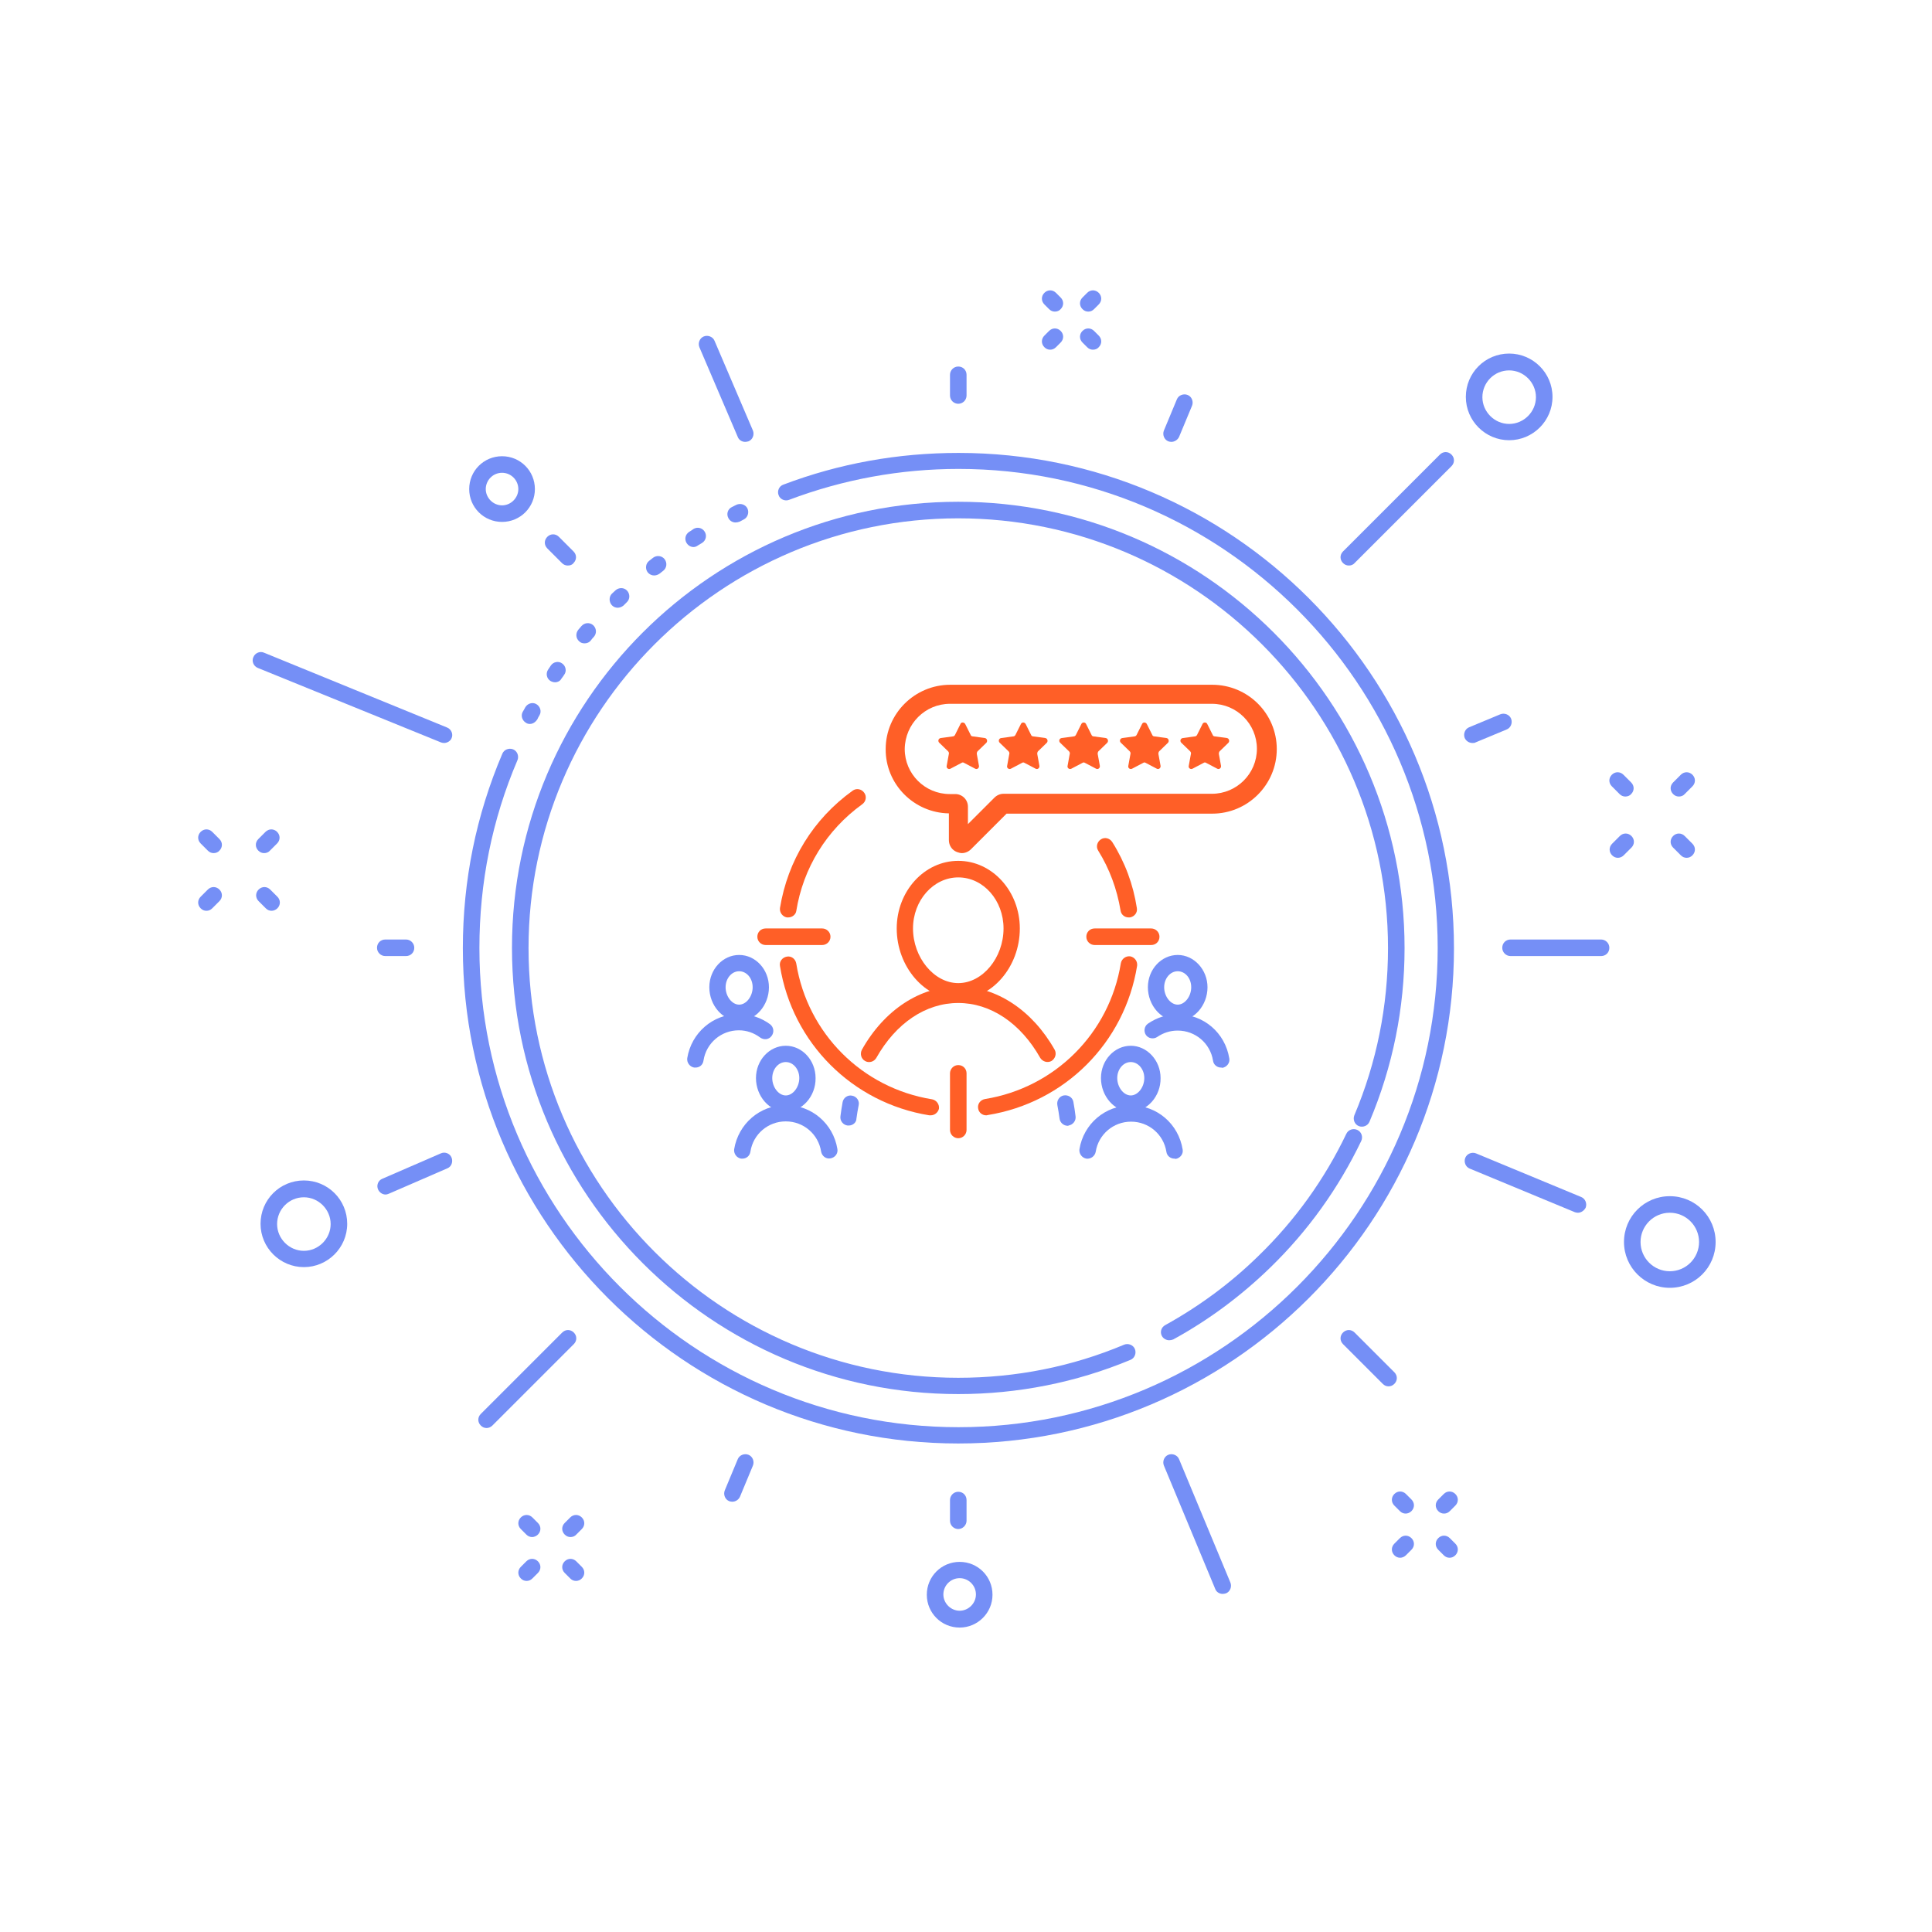 <?xml version="1.0" encoding="utf-8"?>
<!-- Generator: Adobe Illustrator 23.1.1, SVG Export Plug-In . SVG Version: 6.00 Build 0)  -->
<svg version="1.1" xmlns="http://www.w3.org/2000/svg" xmlns:xlink="http://www.w3.org/1999/xlink" x="0px" y="0px"
	 viewBox="0 0 700 700" style="enable-background:new 0 0 700 700;" xml:space="preserve">
<style type="text/css">
	.st0{display:none;}
	.st1{display:inline;}
	.st2{fill:#758FF6;}
	.st3{display:inline;fill:#FF5F27;}
	.st4{fill:#FC5F27;}
	.st5{display:inline;fill:#758FF6;}
	.st6{fill:#FF5F27;}
</style>
<g id="Layer_1" class="st0">
	<g class="st1">
		<path class="st2" d="M495.9,481.9H206.2c-19.3,0-35-15.7-35-35l-0.3-11.4c0-1.6,1.3-3,2.9-3.1c1.6-0.1,3,1.3,3.1,2.9l0.3,11.5
			c0,16.1,13.1,29.2,29.1,29.2h289.7c16,0,29.1-13.1,29.1-29.1l-0.2-62.5c0-1.6,1.3-3,3-3c0,0,0,0,0,0c1.6,0,3,1.3,3,3l0.2,62.5
			C531,466.2,515.2,481.9,495.9,481.9z"/>
		<path class="st2" d="M174.1,333.4c-1.6,0-3-1.3-3-3v-95.8c0-19.3,15.7-35,35-35h289.7c19.3,0,35,15.7,35,35l-0.2,34.8
			c0,1.6-1.3,3-3,3c0,0,0,0,0,0c-1.6,0-3-1.3-3-3l0.2-34.8c0-16-13.1-29.1-29.1-29.1H206.2c-16,0-29.1,13.1-29.1,29.1v95.8
			C177.1,332,175.8,333.4,174.1,333.4z"/>
		<path class="st2" d="M528,243.3H384c-1.6,0-3-1.3-3-3s1.3-3,3-3h144c1.6,0,3,1.3,3,3S529.6,243.3,528,243.3z"/>
		<path class="st2" d="M320.3,243.3H174.1c-1.6,0-3-1.3-3-3s1.3-3,3-3h146.2c1.6,0,3,1.3,3,3S322,243.3,320.3,243.3z"/>
		<path class="st2" d="M216.1,224.9h-7.4c-1.6,0-3-1.3-3-3s1.3-3,3-3h7.4c1.6,0,3,1.3,3,3S217.7,224.9,216.1,224.9z"/>
		<path class="st2" d="M242.6,224.9h-7.4c-1.6,0-3-1.3-3-3s1.3-3,3-3h7.4c1.6,0,3,1.3,3,3S244.3,224.9,242.6,224.9z"/>
		<path class="st2" d="M269.2,224.9h-7.4c-1.6,0-3-1.3-3-3s1.3-3,3-3h7.4c1.6,0,3,1.3,3,3S270.8,224.9,269.2,224.9z"/>
	</g>
	<g class="st1">
		<path class="st2" d="M476.9,377.6c-0.5,0-1-0.1-1.4-0.3c-1.4-0.6-2.3-1.9-2.3-3.4v-5.5h-1.5c-4.9,0-8.9-4-8.9-8.9V340
			c0-4.9,4-8.9,8.9-8.9h18.2c1.6,0,3,1.3,3,3s-1.3,3-3,3h-18.2c-1.6,0-2.9,1.3-2.9,2.9v19.6c0,1.6,1.3,2.9,2.9,2.9h3.8
			c2,0,3.7,1.7,3.7,3.7v2.3l4.9-4.9c0.7-0.7,1.6-1.1,2.6-1.1h10.7c1.6,0,2.9-1.3,2.9-2.9c0-1.6,1.3-3,3-3s3,1.3,3,3
			c0,4.9-4,8.9-8.9,8.9h-9.7l-8.1,8.1C478.8,377.2,477.8,377.6,476.9,377.6z"/>
		<path class="st2" d="M551,375.6c-1.2,0-2.3-0.5-3.1-1.3l-17.4-17.4h-21.6c-8.3,0-15.1-6.8-15.1-15.1v-40.1
			c0-8.3,6.8-15.1,15.1-15.1h100.9c8.3,0,15.1,6.8,15.1,15.1v40.1c0,8.3-6.8,15.1-15.1,15.1h-54.3v14.3c0,1.8-1.1,3.4-2.7,4.1
			C552.2,375.5,551.6,375.6,551,375.6z M508.8,292.6c-5,0-9.1,4.1-9.1,9.1v40.1c0,5,4.1,9.1,9.1,9.1h22.2c1.2,0,2.3,0.5,3.1,1.3
			l15.3,15.3v-12.1c0-2.5,2-4.4,4.4-4.4h55.8c5,0,9.1-4.1,9.1-9.1v-40.1c0-5-4.1-9.1-9.1-9.1H508.8z"/>
		<g>
			<path class="st2" d="M539,328.1l1.8,3.7c0.1,0.3,0.4,0.5,0.7,0.5l4.1,0.6c0.7,0.1,1,1,0.5,1.6l-2.9,2.9c-0.2,0.2-0.3,0.5-0.3,0.8
				l0.7,4c0.1,0.7-0.7,1.3-1.3,1l-3.6-1.9c-0.3-0.1-0.6-0.1-0.8,0l-3.6,1.9c-0.7,0.4-1.4-0.2-1.3-1l0.7-4c0.1-0.3,0-0.6-0.3-0.8
				l-2.9-2.9c-0.5-0.5-0.2-1.4,0.5-1.6l4.1-0.6c0.3,0,0.6-0.2,0.7-0.5l1.8-3.7C537.7,327.4,538.7,327.4,539,328.1z"/>
			<path class="st2" d="M517.1,328.1l1.8,3.7c0.1,0.3,0.4,0.5,0.7,0.5l4.1,0.6c0.7,0.1,1,1,0.5,1.6l-2.9,2.9
				c-0.2,0.2-0.3,0.5-0.3,0.8l0.7,4c0.1,0.7-0.7,1.3-1.3,1l-3.6-1.9c-0.3-0.1-0.6-0.1-0.8,0l-3.6,1.9c-0.7,0.4-1.4-0.2-1.3-1l0.7-4
				c0.1-0.3,0-0.6-0.3-0.8l-2.9-2.9c-0.5-0.5-0.2-1.4,0.5-1.6l4.1-0.6c0.3,0,0.6-0.2,0.7-0.5l1.8-3.7
				C515.8,327.4,516.8,327.4,517.1,328.1z"/>
			<path class="st2" d="M485.8,344.5l1.2,2.5c0.1,0.2,0.3,0.3,0.5,0.3l2.8,0.4c0.5,0.1,0.7,0.7,0.3,1.1l-2,1.9
				c-0.1,0.1-0.2,0.3-0.2,0.5l0.5,2.7c0.1,0.5-0.4,0.9-0.9,0.7l-2.5-1.3c-0.2-0.1-0.4-0.1-0.6,0l-2.5,1.3c-0.5,0.2-1-0.1-0.9-0.7
				l0.5-2.7c0-0.2,0-0.4-0.2-0.5l-2-1.9c-0.4-0.4-0.2-1,0.3-1.1l2.8-0.4c0.2,0,0.4-0.2,0.5-0.3l1.2-2.5
				C485,344,485.6,344,485.8,344.5z"/>
			<path class="st2" d="M560.9,328.1l1.8,3.7c0.1,0.3,0.4,0.5,0.7,0.5l4.1,0.6c0.7,0.1,1,1,0.5,1.6l-2.9,2.9
				c-0.2,0.2-0.3,0.5-0.3,0.8l0.7,4c0.1,0.7-0.7,1.3-1.3,1l-3.6-1.9c-0.3-0.1-0.6-0.1-0.8,0l-3.6,1.9c-0.7,0.4-1.4-0.2-1.3-1l0.7-4
				c0.1-0.3,0-0.6-0.3-0.8l-2.9-2.9c-0.5-0.5-0.2-1.4,0.5-1.6l4.1-0.6c0.3,0,0.6-0.2,0.7-0.5l1.8-3.7
				C559.6,327.4,560.5,327.4,560.9,328.1z"/>
			<path class="st2" d="M582.8,328.1l1.8,3.7c0.1,0.3,0.4,0.5,0.7,0.5l4.1,0.6c0.7,0.1,1,1,0.5,1.6l-2.9,2.9
				c-0.2,0.2-0.3,0.5-0.3,0.8l0.7,4c0.1,0.7-0.7,1.3-1.3,1l-3.6-1.9c-0.3-0.1-0.6-0.1-0.8,0l-3.6,1.9c-0.7,0.4-1.4-0.2-1.3-1l0.7-4
				c0.1-0.3,0-0.6-0.3-0.8l-2.9-2.9c-0.5-0.5-0.2-1.4,0.5-1.6l4.1-0.6c0.3,0,0.6-0.2,0.7-0.5l1.8-3.7
				C581.5,327.4,582.4,327.4,582.8,328.1z"/>
			<path class="st2" d="M604.6,328.1l1.8,3.7c0.1,0.3,0.4,0.5,0.7,0.5l4.1,0.6c0.7,0.1,1,1,0.5,1.6l-2.9,2.9
				c-0.2,0.2-0.3,0.5-0.3,0.8l0.7,4c0.1,0.7-0.7,1.3-1.3,1l-3.6-1.9c-0.3-0.1-0.6-0.1-0.8,0l-3.6,1.9c-0.7,0.4-1.4-0.2-1.3-1l0.7-4
				c0.1-0.3,0-0.6-0.3-0.8l-2.9-2.9c-0.5-0.5-0.2-1.4,0.5-1.6l4.1-0.6c0.3,0,0.6-0.2,0.7-0.5l1.8-3.7
				C603.3,327.4,604.3,327.4,604.6,328.1z"/>
		</g>
		<path class="st2" d="M611.6,308.7H510.2c-1.6,0-3-1.3-3-3s1.3-3,3-3h101.4c1.6,0,3,1.3,3,3S613.3,308.7,611.6,308.7z"/>
		<path class="st2" d="M569.9,321.3h-59.7c-1.6,0-3-1.3-3-3s1.3-3,3-3h59.7c1.6,0,3,1.3,3,3S571.5,321.3,569.9,321.3z"/>
	</g>
	<g class="st1">
		<path class="st2" d="M149.8,427.6c-0.6,0-1.1-0.1-1.7-0.3c-1.6-0.7-2.7-2.2-2.7-4v-12.6H96.7c-7.7,0-13.9-6.2-13.9-13.9v-36.3
			c0-7.7,6.2-13.9,13.9-13.9h91.2c7.7,0,13.9,6.2,13.9,13.9v36.3c0,7.7-6.2,13.9-13.9,13.9h-19.4l-15.7,15.7
			C152,427.2,150.9,427.6,149.8,427.6z M96.7,352.6c-4.4,0-8,3.6-8,8v36.3c0,4.4,3.6,8,8,8h50.4c2.4,0,4.3,1.9,4.3,4.3v10.3
			l13.3-13.3c0.8-0.8,1.9-1.3,3-1.3h20.1c4.4,0,8-3.6,8-8v-36.3c0-4.4-3.6-8-8-8H96.7z M147.1,410.7L147.1,410.7L147.1,410.7z"/>
		<g>
			<path class="st2" d="M123.9,384.4l1.6,3.3c0.1,0.2,0.4,0.4,0.6,0.5l3.7,0.5c0.7,0.1,0.9,0.9,0.5,1.4l-2.7,2.6
				c-0.2,0.2-0.3,0.5-0.2,0.7l0.6,3.7c0.1,0.7-0.6,1.2-1.2,0.9l-3.3-1.7c-0.2-0.1-0.5-0.1-0.8,0l-3.3,1.7c-0.6,0.3-1.3-0.2-1.2-0.9
				l0.6-3.7c0-0.3,0-0.5-0.2-0.7l-2.7-2.6c-0.5-0.5-0.2-1.3,0.5-1.4l3.7-0.5c0.3,0,0.5-0.2,0.6-0.5l1.6-3.3
				C122.8,383.8,123.6,383.8,123.9,384.4z"/>
			<path class="st2" d="M104.2,384.4l1.6,3.3c0.1,0.2,0.4,0.4,0.6,0.5l3.7,0.5c0.7,0.1,0.9,0.9,0.5,1.4l-2.7,2.6
				c-0.2,0.2-0.3,0.5-0.2,0.7l0.6,3.7c0.1,0.7-0.6,1.2-1.2,0.9l-3.3-1.7c-0.2-0.1-0.5-0.1-0.8,0l-3.3,1.7c-0.6,0.3-1.3-0.2-1.2-0.9
				l0.6-3.7c0-0.3,0-0.5-0.2-0.7l-2.7-2.6c-0.5-0.5-0.2-1.3,0.5-1.4l3.7-0.5c0.3,0,0.5-0.2,0.6-0.5l1.6-3.3
				C103,383.8,103.9,383.8,104.2,384.4z"/>
			<path class="st2" d="M143.7,384.4l1.6,3.3c0.1,0.2,0.4,0.4,0.6,0.5l3.7,0.5c0.7,0.1,0.9,0.9,0.5,1.4l-2.7,2.6
				c-0.2,0.2-0.3,0.5-0.2,0.7l0.6,3.7c0.1,0.7-0.6,1.2-1.2,0.9l-3.3-1.7c-0.2-0.1-0.5-0.1-0.8,0l-3.3,1.7c-0.6,0.3-1.3-0.2-1.2-0.9
				l0.6-3.7c0-0.3,0-0.5-0.2-0.7l-2.7-2.6c-0.5-0.5-0.2-1.3,0.5-1.4l3.7-0.5c0.3,0,0.5-0.2,0.6-0.5l1.6-3.3
				C142.5,383.8,143.4,383.8,143.7,384.4z"/>
			<path class="st2" d="M163.5,384.4l1.6,3.3c0.1,0.2,0.4,0.4,0.6,0.5l3.7,0.5c0.7,0.1,0.9,0.9,0.5,1.4l-2.7,2.6
				c-0.2,0.2-0.3,0.5-0.2,0.7l0.6,3.7c0.1,0.7-0.6,1.2-1.2,0.9l-3.3-1.7c-0.2-0.1-0.5-0.1-0.8,0l-3.3,1.7c-0.6,0.3-1.3-0.2-1.2-0.9
				l0.6-3.7c0-0.3,0-0.5-0.2-0.7l-2.7-2.6c-0.5-0.5-0.2-1.3,0.5-1.4l3.7-0.5c0.3,0,0.5-0.2,0.6-0.5l1.6-3.3
				C162.3,383.8,163.2,383.8,163.5,384.4z"/>
			<path class="st2" d="M183.3,384.4l1.6,3.3c0.1,0.2,0.4,0.4,0.6,0.5l3.7,0.5c0.7,0.1,0.9,0.9,0.5,1.4l-2.7,2.6
				c-0.2,0.2-0.3,0.5-0.2,0.7l0.6,3.7c0.1,0.7-0.6,1.2-1.2,0.9l-3.3-1.7c-0.2-0.1-0.5-0.1-0.8,0l-3.3,1.7c-0.6,0.3-1.3-0.2-1.2-0.9
				l0.6-3.7c0-0.3,0-0.5-0.2-0.7l-2.7-2.6c-0.5-0.5-0.2-1.3,0.5-1.4l3.7-0.5c0.3,0,0.5-0.2,0.6-0.5l1.6-3.3
				C182.1,383.8,183,383.8,183.3,384.4z"/>
		</g>
		<path class="st2" d="M136.8,367.1H97.9c-1.6,0-3-1.3-3-3s1.3-3,3-3h38.9c1.6,0,3,1.3,3,3S138.5,367.1,136.8,367.1z"/>
		<path class="st2" d="M182.8,378.6H97.9c-1.6,0-3-1.3-3-3s1.3-3,3-3h84.9c1.6,0,3,1.3,3,3S184.5,378.6,182.8,378.6z"/>
	</g>
	<g class="st1">
		<path class="st2" d="M66.3,346.4c-1,0-1.9-0.4-2.6-1.1l-8.1-8h-9.9c-4.9,0-8.9-4-8.9-8.9v-19.6c0-4.9,4-8.9,8.9-8.9h42.2
			c4.9,0,8.9,4,8.9,8.9v19.6c0,4.9-4,8.9-8.9,8.9H70v5.4c0,1.5-0.9,2.8-2.3,3.4C67.2,346.3,66.7,346.4,66.3,346.4z M45.7,305.9
			c-1.6,0-2.9,1.3-2.9,2.9v19.6c0,1.6,1.3,2.9,2.9,2.9h10.9c1,0,1.9,0.4,2.6,1.1l4.9,4.9V335c0-2,1.7-3.7,3.7-3.7h20.2
			c1.6,0,2.9-1.3,2.9-2.9v-19.6c0-1.6-1.3-2.9-2.9-2.9H45.7z"/>
		<g>
			<path class="st2" d="M59.4,321.9l0.7,1.3c0,0.1,0.1,0.2,0.2,0.2l1.5,0.2c0.3,0,0.4,0.4,0.2,0.6l-1.1,1c-0.1,0.1-0.1,0.2-0.1,0.3
				L61,327c0,0.3-0.2,0.5-0.5,0.3l-1.3-0.7c-0.1-0.1-0.2-0.1-0.3,0l-1.3,0.7c-0.2,0.1-0.5-0.1-0.5-0.3l0.3-1.5c0-0.1,0-0.2-0.1-0.3
				l-1.1-1c-0.2-0.2-0.1-0.5,0.2-0.6l1.5-0.2c0.1,0,0.2-0.1,0.2-0.2l0.7-1.3C58.9,321.6,59.3,321.6,59.4,321.9z"/>
			<path class="st2" d="M51.5,321.9l0.7,1.3c0,0.1,0.1,0.2,0.2,0.2l1.5,0.2c0.3,0,0.4,0.4,0.2,0.6l-1.1,1c-0.1,0.1-0.1,0.2-0.1,0.3
				l0.3,1.5c0,0.3-0.2,0.5-0.5,0.3l-1.3-0.7c-0.1-0.1-0.2-0.1-0.3,0l-1.3,0.7c-0.2,0.1-0.5-0.1-0.5-0.3l0.3-1.5c0-0.1,0-0.2-0.1-0.3
				l-1.1-1c-0.2-0.2-0.1-0.5,0.2-0.6l1.5-0.2c0.1,0,0.2-0.1,0.2-0.2l0.7-1.3C51,321.6,51.3,321.6,51.5,321.9z"/>
			<path class="st2" d="M67.3,321.9l0.7,1.3c0,0.1,0.1,0.2,0.2,0.2l1.5,0.2c0.3,0,0.4,0.4,0.2,0.6l-1.1,1c-0.1,0.1-0.1,0.2-0.1,0.3
				L69,327c0,0.3-0.2,0.5-0.5,0.3l-1.3-0.7c-0.1-0.1-0.2-0.1-0.3,0l-1.3,0.7c-0.2,0.1-0.5-0.1-0.5-0.3l0.3-1.5c0-0.1,0-0.2-0.1-0.3
				l-1.1-1c-0.2-0.2-0.1-0.5,0.2-0.6l1.5-0.2c0.1,0,0.2-0.1,0.2-0.2l0.7-1.3C66.8,321.6,67.2,321.6,67.3,321.9z"/>
			<path class="st2" d="M75.2,321.9l0.7,1.3c0,0.1,0.1,0.2,0.2,0.2l1.5,0.2c0.3,0,0.4,0.4,0.2,0.6l-1.1,1c-0.1,0.1-0.1,0.2-0.1,0.3
				l0.3,1.5c0,0.3-0.2,0.5-0.5,0.3l-1.3-0.7c-0.1-0.1-0.2-0.1-0.3,0l-1.3,0.7c-0.2,0.1-0.5-0.1-0.5-0.3l0.3-1.5c0-0.1,0-0.2-0.1-0.3
				l-1.1-1c-0.2-0.2-0.1-0.5,0.2-0.6l1.5-0.2c0.1,0,0.2-0.1,0.2-0.2l0.7-1.3C74.8,321.6,75.1,321.6,75.2,321.9z"/>
			<path class="st2" d="M83.2,321.9l0.7,1.3c0,0.1,0.1,0.2,0.2,0.2l1.5,0.2c0.3,0,0.4,0.4,0.2,0.6l-1.1,1c-0.1,0.1-0.1,0.2-0.1,0.3
				l0.3,1.5c0,0.3-0.2,0.5-0.5,0.3l-1.3-0.7c-0.1-0.1-0.2-0.1-0.3,0l-1.3,0.7c-0.2,0.1-0.5-0.1-0.5-0.3l0.3-1.5c0-0.1,0-0.2-0.1-0.3
				l-1.1-1c-0.2-0.2-0.1-0.5,0.2-0.6l1.5-0.2c0.1,0,0.2-0.1,0.2-0.2l0.7-1.3C82.7,321.6,83,321.6,83.2,321.9z"/>
		</g>
		<path class="st2" d="M77.8,317.3H49c-1.6,0-3-1.3-3-3s1.3-3,3-3h28.9c1.6,0,3,1.3,3,3S79.5,317.3,77.8,317.3z"/>
	</g>
	<path class="st3" d="M300.6,380.8c0.5,0.9,1.4,1.5,2.4,1.5c0.4,0,0.9-0.1,1.3-0.3c1.3-0.7,1.9-2.3,1.2-3.7l-47.2-91.7
		c-0.7-1.3-2.3-1.9-3.7-1.2c-1.3,0.7-1.9,2.3-1.2,3.7L300.6,380.8z M397,382c0.4,0.2,0.8,0.3,1.2,0.3c1,0,1.9-0.5,2.4-1.5l47.2-91.7
		c0.7-1.3,0.2-3-1.2-3.7c-1.3-0.7-3-0.2-3.7,1.2l-47.2,91.7C395.2,379.7,395.7,381.3,397,382z M296.8,319.5l0.1,0.3
		c0.4,1.2,1.4,1.9,2.6,1.9c0.3,0,0.5,0,0.8-0.1c1.4-0.4,2.2-2,1.8-3.4l-0.1-0.3c-0.4-1.4-2-2.2-3.4-1.8
		C297.2,316.6,296.4,318.1,296.8,319.5z M293.7,309.5c0.4,1.2,1.4,1.9,2.6,1.9c0.3,0,0.5,0,0.8-0.1c1.4-0.4,2.2-2,1.8-3.4l-0.1-0.3
		c-0.4-1.4-2-2.3-3.4-1.8c-1.4,0.4-2.2,2-1.8,3.4L293.7,309.5z M300,329.8l0.1,0.3c0.4,1.2,1.4,1.9,2.6,1.9c0.3,0,0.5,0,0.8-0.1
		c1.4-0.4,2.2-2,1.8-3.4l-0.1-0.3c-0.5-1.4-2-2.2-3.4-1.8C300.4,326.9,299.6,328.4,300,329.8z M303.2,340.2l0.1,0.3
		c0.4,1.2,1.4,1.9,2.6,1.9c0.3,0,0.5,0,0.8-0.1c1.4-0.4,2.2-2,1.8-3.4l-0.1-0.3c-0.4-1.4-2-2.2-3.4-1.8
		C303.6,337.2,302.8,338.7,303.2,340.2z M306.4,350.5l0.1,0.3c0.4,1.2,1.4,1.9,2.6,1.9c0.3,0,0.5,0,0.8-0.1c1.4-0.4,2.2-2,1.8-3.4
		l-0.1-0.3c-0.4-1.4-2-2.2-3.4-1.8C306.8,347.5,306,349,306.4,350.5z M309.7,360.8l0.1,0.3c0.4,1.2,1.4,1.9,2.6,1.9
		c0.3,0,0.5,0,0.8-0.1c1.4-0.4,2.2-2,1.8-3.4l-0.1-0.3c-0.4-1.4-2-2.2-3.4-1.8C310,357.8,309.2,359.3,309.7,360.8z M314.7,367.7
		c-1.4,0.4-2.2,2-1.8,3.4l0.1,0.3c0.4,1.2,1.4,1.9,2.6,1.9c0.3,0,0.5,0,0.8-0.1c1.4-0.4,2.2-2,1.8-3.4l-0.1-0.3
		C317.6,368,316.1,367.2,314.7,367.7z M421.9,423.3c0-1.2-0.7-2.2-1.7-2.7l-25.7-12.7c-1.5-0.8-3.3-0.1-4.1,1.4
		c-0.7,1.5-0.1,3.3,1.4,4.1l20.2,10l-61.3,30.4l-61.3-30.4l20.2-10c1.5-0.7,2.1-2.6,1.4-4.1c-0.7-1.5-2.6-2.1-4.1-1.4l-25.7,12.7
		c-1,0.5-1.7,1.6-1.7,2.7c0,1.2,0.7,2.2,1.7,2.7l68.2,33.8c0.4,0.2,0.9,0.3,1.4,0.3c0.5,0,0.9-0.1,1.4-0.3l68.2-33.8
		C421.3,425.5,421.9,424.5,421.9,423.3z M404.2,311.3c0.3,0.1,0.5,0.1,0.8,0.1c1.2,0,2.2-0.8,2.6-1.9l0.1-0.3c0.4-1.4-0.4-3-1.8-3.4
		c-1.4-0.5-3,0.4-3.4,1.8l-0.1,0.3C401.9,309.3,402.7,310.8,404.2,311.3z M401,321.6c0.3,0.1,0.5,0.1,0.8,0.1c1.2,0,2.2-0.8,2.6-1.9
		l0.1-0.3c0.4-1.4-0.4-3-1.8-3.4c-1.4-0.5-3,0.4-3.4,1.8l-0.1,0.3C398.7,319.6,399.5,321.1,401,321.6z M391.3,352.5
		c0.3,0.1,0.5,0.1,0.8,0.1c1.2,0,2.2-0.8,2.6-1.9l0.1-0.3c0.4-1.4-0.4-3-1.8-3.4c-1.4-0.5-3,0.4-3.4,1.8l-0.1,0.3
		C389.1,350.5,389.9,352.1,391.3,352.5z M386.6,367.7c-1.4-0.5-3,0.4-3.4,1.8l-0.1,0.3c-0.4,1.4,0.4,3,1.8,3.4
		c0.3,0.1,0.5,0.1,0.8,0.1c1.2,0,2.2-0.8,2.6-1.9l0.1-0.3C388.9,369.6,388.1,368.1,386.6,367.7z M386.4,359.1l-0.1,0.3
		c-0.4,1.4,0.4,3,1.8,3.4c0.3,0.1,0.5,0.1,0.8,0.1c1.2,0,2.2-0.8,2.6-1.9l0.1-0.3c0.4-1.4-0.4-3-1.8-3.4
		C388.4,356.9,386.9,357.7,386.4,359.1z M397.7,331.9c0.3,0.1,0.5,0.1,0.8,0.1c1.2,0,2.2-0.8,2.6-1.9l0.1-0.3c0.4-1.4-0.4-3-1.8-3.4
		c-1.4-0.5-3,0.4-3.4,1.8l-0.1,0.3C395.5,329.9,396.3,331.5,397.7,331.9z M394.5,342.2c0.3,0.1,0.5,0.1,0.8,0.1
		c1.2,0,2.2-0.8,2.6-1.9l0.1-0.3c0.4-1.4-0.4-3-1.8-3.4c-1.4-0.5-3,0.4-3.4,1.8l-0.1,0.3C392.3,340.2,393.1,341.8,394.5,342.2z"/>
	<path class="st3" d="M351.2,232.7l1.7,3.5c0.1,0.3,0.4,0.4,0.6,0.5l3.8,0.6c0.7,0.1,1,1,0.5,1.5l-2.8,2.7c-0.2,0.2-0.3,0.5-0.2,0.8
		l0.7,3.8c0.1,0.7-0.6,1.2-1.2,0.9l-3.4-1.8c-0.2-0.1-0.5-0.1-0.8,0l-3.4,1.8c-0.6,0.3-1.4-0.2-1.2-0.9l0.7-3.8c0-0.3,0-0.6-0.2-0.8
		l-2.8-2.7c-0.5-0.5-0.2-1.4,0.5-1.5l3.8-0.6c0.3,0,0.5-0.2,0.6-0.5l1.7-3.5C350,232.1,350.9,232.1,351.2,232.7z"/>
	<path class="st3" d="M339.8,280.6l2.5,5.1c0.2,0.4,0.5,0.6,0.9,0.7l5.6,0.8c1,0.1,1.4,1.4,0.7,2.1l-4,3.9c-0.3,0.3-0.4,0.7-0.4,1.1
		l1,5.6c0.2,1-0.9,1.8-1.8,1.3l-5-2.6c-0.4-0.2-0.8-0.2-1.2,0l-5,2.6c-0.9,0.5-2-0.3-1.8-1.3l1-5.6c0.1-0.4-0.1-0.8-0.4-1.1l-4-3.9
		c-0.7-0.7-0.3-2,0.7-2.1l5.6-0.8c0.4-0.1,0.8-0.3,0.9-0.7l2.5-5.1C338,279.7,339.4,279.7,339.8,280.6z"/>
	<path class="st3" d="M353,333.5l3.5,7c0.3,0.5,0.7,0.9,1.3,1l7.8,1.1c1.4,0.2,2,2,1,3l-5.6,5.5c-0.4,0.4-0.6,1-0.5,1.5l1.3,7.7
		c0.2,1.4-1.2,2.5-2.5,1.8l-6.9-3.6c-0.5-0.3-1.1-0.3-1.6,0l-6.9,3.6c-1.3,0.7-2.8-0.4-2.5-1.8l1.3-7.7c0.1-0.6-0.1-1.1-0.5-1.5
		l-5.6-5.5c-1-1-0.5-2.8,1-3l7.8-1.1c0.6-0.1,1.1-0.4,1.3-1l3.5-7C350.5,332.2,352.4,332.2,353,333.5z"/>
	<path class="st3" d="M367.8,299.1l2.8,5.6c0.2,0.4,0.6,0.7,1,0.8l6.2,0.9c1.1,0.2,1.6,1.6,0.8,2.4l-4.5,4.4
		c-0.3,0.3-0.5,0.8-0.4,1.2l1.1,6.1c0.2,1.1-1,2-2,1.5l-5.5-2.9c-0.4-0.2-0.9-0.2-1.3,0l-5.5,2.9c-1,0.5-2.2-0.3-2-1.5l1.1-6.1
		c0.1-0.4-0.1-0.9-0.4-1.2l-4.5-4.4c-0.8-0.8-0.4-2.2,0.8-2.4l6.2-0.9c0.5-0.1,0.8-0.3,1-0.8l2.8-5.6
		C365.8,298.1,367.3,298.1,367.8,299.1z"/>
	<path class="st3" d="M368.3,257.6l2.2,4.5c0.2,0.3,0.5,0.6,0.8,0.6l5,0.7c0.9,0.1,1.3,1.3,0.6,1.9l-3.6,3.5c-0.3,0.3-0.4,0.6-0.3,1
		l0.9,5c0.2,0.9-0.8,1.6-1.6,1.2l-4.5-2.3c-0.3-0.2-0.7-0.2-1,0l-4.5,2.3c-0.8,0.4-1.8-0.3-1.6-1.2l0.9-5c0.1-0.4-0.1-0.7-0.3-1
		l-3.6-3.5c-0.7-0.6-0.3-1.8,0.6-1.9l5-0.7c0.4-0.1,0.7-0.3,0.8-0.6l2.2-4.5C366.7,256.8,367.8,256.8,368.3,257.6z"/>
	<path class="st3" d="M327.9,251.9l2,4c0.1,0.3,0.4,0.5,0.7,0.5l4.4,0.6c0.8,0.1,1.1,1.1,0.5,1.7l-3.2,3.1c-0.2,0.2-0.3,0.6-0.3,0.9
		l0.8,4.4c0.1,0.8-0.7,1.4-1.4,1l-3.9-2.1c-0.3-0.2-0.6-0.2-0.9,0l-3.9,2.1c-0.7,0.4-1.6-0.2-1.4-1l0.8-4.4c0.1-0.3-0.1-0.6-0.3-0.9
		l-3.2-3.1c-0.6-0.6-0.3-1.6,0.5-1.7l4.4-0.6c0.3,0,0.6-0.2,0.7-0.5l2-4C326.5,251.2,327.6,251.2,327.9,251.9z"/>
	<g class="st1">
		<path class="st2" d="M23.8,450.8c-0.8,0-1.5-0.3-2.1-0.9c-1.2-1.2-1.2-3,0-4.2l42-42c1.2-1.2,3-1.2,4.2,0c1.2,1.2,1.2,3,0,4.2
			l-42,42C25.3,450.6,24.5,450.8,23.8,450.8z"/>
		<path class="st2" d="M18.7,472.5c-0.8,0-1.5-0.3-2.1-0.9c-1.2-1.2-1.2-3,0-4.2l49.8-49.8c1.2-1.2,3-1.2,4.2,0c1.2,1.2,1.2,3,0,4.2
			l-49.8,49.8C20.2,472.2,19.4,472.5,18.7,472.5z"/>
		<path class="st2" d="M43.1,464.6c-0.8,0-1.5-0.3-2.1-0.9c-1.2-1.2-1.2-3,0-4.2l37.9-37.9c1.2-1.2,3-1.2,4.2,0c1.2,1.2,1.2,3,0,4.2
			l-37.9,37.9C44.6,464.3,43.8,464.6,43.1,464.6z"/>
	</g>
	<g class="st1">
		<path class="st2" d="M636,296.3c-0.8,0-1.5-0.3-2.1-0.9c-1.2-1.2-1.2-3,0-4.2l38.1-38.1c1.2-1.2,3-1.2,4.2,0c1.2,1.2,1.2,3,0,4.2
			l-38.1,38.1C637.6,296,636.8,296.3,636,296.3z"/>
		<path class="st2" d="M632.4,278.4c-0.8,0-1.5-0.3-2.1-0.9c-1.2-1.2-1.2-3,0-4.2l48.1-48.1c1.2-1.2,3-1.2,4.2,0
			c1.2,1.2,1.2,3,0,4.2l-48.1,48.1C634,278.1,633.2,278.4,632.4,278.4z"/>
		<path class="st2" d="M616.3,273c-0.8,0-1.5-0.3-2.1-0.9c-1.2-1.2-1.2-3,0-4.2l32.8-32.8c1.2-1.2,3-1.2,4.2,0c1.2,1.2,1.2,3,0,4.2
			l-32.8,32.8C617.8,272.7,617.1,273,616.3,273z"/>
	</g>
	<g class="st1">
		<polyline class="st4" points="357.9,410.7 379,381 365,381 350.8,400.8 342,388.5 328,388.5 343.8,410.7 329.9,430.1 344,430.2 
			350.8,420.6 357.8,430.2 371.8,430.2 357.9,410.7 		"/>
	</g>
	<g class="st1">
		<path class="st2" d="M258.5,177.2c-0.8,0-1.5-0.3-2.1-0.9l-3.1-3.1c-1.2-1.2-1.2-3,0-4.2c1.2-1.2,3-1.2,4.2,0l3.1,3.1
			c1.2,1.2,1.2,3,0,4.2C260,176.9,259.3,177.2,258.5,177.2z"/>
		<path class="st2" d="M241.6,160.3c-0.8,0-1.5-0.3-2.1-0.9l-3.1-3.1c-1.2-1.2-1.2-3,0-4.2c1.2-1.2,3-1.2,4.2,0l3.1,3.1
			c1.2,1.2,1.2,3,0,4.2C243.2,160,242.4,160.3,241.6,160.3z"/>
		<path class="st2" d="M238.5,177.2c-0.8,0-1.5-0.3-2.1-0.9c-1.2-1.2-1.2-3,0-4.2l3.1-3.1c1.2-1.2,3-1.2,4.2,0c1.2,1.2,1.2,3,0,4.2
			l-3.1,3.1C240,176.9,239.3,177.2,238.5,177.2z"/>
		<path class="st2" d="M255.4,160.3c-0.8,0-1.5-0.3-2.1-0.9c-1.2-1.2-1.2-3,0-4.2l3.1-3.1c1.2-1.2,3-1.2,4.2,0c1.2,1.2,1.2,3,0,4.2
			l-3.1,3.1C256.9,160,256.1,160.3,255.4,160.3z"/>
	</g>
	<g class="st1">
		<path class="st2" d="M458.3,527c-0.8,0-1.5-0.3-2.1-0.9l-4-4c-1.2-1.2-1.2-3,0-4.2s3-1.2,4.2,0l4,4c1.2,1.2,1.2,3,0,4.2
			C459.8,526.7,459,527,458.3,527z"/>
		<path class="st2" d="M436.7,505.4c-0.8,0-1.5-0.3-2.1-0.9l-4-4c-1.2-1.2-1.2-3,0-4.2s3-1.2,4.2,0l4,4c1.2,1.2,1.2,3,0,4.2
			C438.2,505.1,437.5,505.4,436.7,505.4z"/>
		<path class="st2" d="M432.7,527c-0.8,0-1.5-0.3-2.1-0.9c-1.2-1.2-1.2-3,0-4.2l4-4c1.2-1.2,3-1.2,4.2,0s1.2,3,0,4.2l-4,4
			C434.2,526.7,433.5,527,432.7,527z"/>
		<path class="st2" d="M454.3,505.4c-0.8,0-1.5-0.3-2.1-0.9c-1.2-1.2-1.2-3,0-4.2l4-4c1.2-1.2,3-1.2,4.2,0s1.2,3,0,4.2l-4,4
			C455.8,505.1,455,505.4,454.3,505.4z"/>
	</g>
	<g class="st1">
		<path class="st2" d="M220.6,583.4c-1.6,0-3-1.3-3-3v-4.7c0-1.6,1.3-3,3-3s3,1.3,3,3v4.7C223.5,582,222.2,583.4,220.6,583.4z"/>
		<path class="st2" d="M220.6,557.8c-1.6,0-3-1.3-3-3v-4.7c0-1.6,1.3-3,3-3s3,1.3,3,3v4.7C223.5,556.5,222.2,557.8,220.6,557.8z"/>
		<path class="st2" d="M210.2,568.2h-4.7c-1.6,0-3-1.3-3-3s1.3-3,3-3h4.7c1.6,0,3,1.3,3,3S211.8,568.2,210.2,568.2z"/>
		<path class="st2" d="M235.7,568.2h-4.7c-1.6,0-3-1.3-3-3s1.3-3,3-3h4.7c1.6,0,3,1.3,3,3S237.3,568.2,235.7,568.2z"/>
	</g>
	<g class="st1">
		<path class="st2" d="M450.3,158.3C450.3,158.3,450.3,158.3,450.3,158.3c-1.7,0-3-1.4-3-3l0-5.7c0-1.6,1.3-2.9,3-2.9c0,0,0,0,0,0
			c1.6,0,3,1.4,2.9,3l0,5.7C453.3,156.9,452,158.3,450.3,158.3z"/>
		<path class="st2" d="M450.6,127.8C450.6,127.8,450.6,127.8,450.6,127.8c-1.7,0-3-1.4-3-3l0-5.7c0-1.6,1.3-2.9,3-2.9c0,0,0,0,0,0
			c1.6,0,3,1.4,2.9,3l0,5.7C453.6,126.5,452.2,127.8,450.6,127.8z"/>
		<path class="st2" d="M438.1,140.1C438.1,140.1,438.1,140.1,438.1,140.1l-5.7,0c-1.6,0-3-1.4-2.9-3c0-1.6,1.3-2.9,3-2.9
			c0,0,0,0,0,0l5.7,0c1.6,0,3,1.4,2.9,3C441,138.8,439.7,140.1,438.1,140.1z"/>
		<path class="st2" d="M468.6,140.3C468.6,140.3,468.6,140.3,468.6,140.3l-5.7,0c-1.6,0-3-1.4-2.9-3c0-1.6,1.3-2.9,3-2.9
			c0,0,0,0,0,0l5.7,0c1.6,0,3,1.4,2.9,3C471.5,139,470.2,140.3,468.6,140.3z"/>
	</g>
	<path class="st5" d="M96.1,236.1c-7,0-12.7-5.7-12.7-12.7s5.7-12.7,12.7-12.7s12.7,5.7,12.7,12.7S103.1,236.1,96.1,236.1z
		 M96.1,216.7c-3.7,0-6.7,3-6.7,6.7s3,6.7,6.7,6.7s6.7-3,6.7-6.7S99.8,216.7,96.1,216.7z"/>
	<path class="st5" d="M344.1,563.1c-7,0-12.7-5.7-12.7-12.7c0-7,5.7-12.7,12.7-12.7s12.7,5.7,12.7,12.7
		C356.8,557.4,351.1,563.1,344.1,563.1z M344.1,543.7c-3.7,0-6.7,3-6.7,6.7s3,6.7,6.7,6.7s6.7-3,6.7-6.7S347.8,543.7,344.1,543.7z"
		/>
</g>
<g id="Layer_2" class="st0">
	<g class="st1">
		<path class="st2" d="M367.7,447.1c-5.5,0-10.9-1.7-15.4-5.2L217.4,334.9c-1.3-1-1.5-2.9-0.5-4.2c1-1.3,2.9-1.5,4.2-0.5
			l134.9,106.9c6.8,5.3,16.7,5.3,23.5,0l134.9-105.6c1.3-1,3.2-0.8,4.2,0.5c1,1.3,0.8,3.2-0.5,4.2L383.1,441.9
			C378.6,445.4,373.1,447.1,367.7,447.1z"/>
		<path class="st2" d="M398.3,520.6H226.6c-20,0-36.3-16.3-36.3-36.3V308.9c0-20,16.3-36.3,36.3-36.3h21c1.6,0,3,1.3,3,3s-1.3,3-3,3
			h-21c-16.7,0-30.3,13.6-30.3,30.3v175.4c0,16.7,13.6,30.3,30.3,30.3h171.7c1.6,0,3,1.3,3,3S399.9,520.6,398.3,520.6z"/>
		<path class="st2" d="M542,385.8c-1.6,0-3-1.3-3-3v-73.8c0-16.7-13.6-30.3-30.3-30.3h-21c-1.6,0-3-1.3-3-3s1.3-3,3-3h21
			c20,0,36.3,16.3,36.3,36.3v73.8C545,384.4,543.7,385.8,542,385.8z"/>
		<path class="st2" d="M220.3,463.6c-0.9,0-1.7-0.4-2.3-1.1c-1-1.3-0.8-3.2,0.5-4.2l61.8-49.8c1.3-1,3.2-0.8,4.2,0.5
			c1,1.3,0.8,3.2-0.5,4.2L222.2,463C221.6,463.4,221,463.6,220.3,463.6z"/>
		<path class="st2" d="M487.7,359.2c-1.6,0-3-1.3-3-3V163.4c0-3.2-2.6-5.8-5.8-5.8H302.1l-51.5,51.5v146c0,1.6-1.3,3-3,3s-3-1.3-3-3
			V209c0-1.5,0.6-2.9,1.6-4l51.7-51.7c1.1-1.1,2.5-1.6,4-1.6h177c6.5,0,11.7,5.3,11.7,11.7v192.8
			C490.7,357.8,489.4,359.2,487.7,359.2z"/>
		<path class="st2" d="M289.1,210.9h-41.5c-1.6,0-3-1.3-3-3s1.3-3,3-3h41.5c4.9,0,8.8-4,8.8-8.8v-41.4c0-1.6,1.3-3,3-3s3,1.3,3,3
			v41.4C303.9,204.2,297.3,210.9,289.1,210.9z"/>
	</g>
	<g class="st1">
		<path class="st2" d="M531.9,161.4c-0.8,0-1.5-0.3-2.1-0.9c-1.2-1.2-1.2-3,0-4.2l45-45c1.2-1.2,3-1.2,4.2,0c1.2,1.2,1.2,3,0,4.2
			l-45,45C533.5,161.1,532.7,161.4,531.9,161.4z"/>
		<path class="st2" d="M548.6,206.2c-0.8,0-1.5-0.3-2.1-0.9c-1.2-1.2-1.2-3,0-4.2l87.9-87.9c1.2-1.2,3-1.2,4.2,0
			c1.2,1.2,1.2,3,0,4.2l-87.9,87.9C550.1,205.9,549.4,206.2,548.6,206.2z"/>
		<path class="st2" d="M137.4,614.9c-0.8,0-1.5-0.3-2.1-0.9c-1.2-1.2-1.2-3,0-4.2l46-46c1.2-1.2,3-1.2,4.2,0c1.2,1.2,1.2,3,0,4.2
			l-46,46C138.9,614.6,138.2,614.9,137.4,614.9z"/>
		<path class="st2" d="M77.9,612.9c-0.8,0-1.5-0.3-2.1-0.9c-1.2-1.2-1.2-3,0-4.2l87.9-87.9c1.2-1.2,3-1.2,4.2,0c1.2,1.2,1.2,3,0,4.2
			L80,612C79.4,612.6,78.7,612.9,77.9,612.9z"/>
		<path class="st2" d="M125.1,451.1c-0.8,0-1.5-0.3-2.1-0.9l-4.5-4.5c-1.2-1.2-1.2-3,0-4.2c1.2-1.2,3-1.2,4.2,0l4.5,4.5
			c1.2,1.2,1.2,3,0,4.2C126.6,450.9,125.8,451.1,125.1,451.1z"/>
		<path class="st2" d="M100.8,426.9c-0.8,0-1.5-0.3-2.1-0.9l-4.5-4.5c-1.2-1.2-1.2-3,0-4.2c1.2-1.2,3-1.2,4.2,0l4.5,4.5
			c1.2,1.2,1.2,3,0,4.2C102.3,426.6,101.5,426.9,100.8,426.9z"/>
		<path class="st2" d="M96.3,451.1c-0.8,0-1.5-0.3-2.1-0.9c-1.2-1.2-1.2-3,0-4.2l4.5-4.5c1.2-1.2,3-1.2,4.2,0c1.2,1.2,1.2,3,0,4.2
			l-4.5,4.5C97.8,450.9,97,451.1,96.3,451.1z"/>
		<path class="st2" d="M120.6,426.9c-0.8,0-1.5-0.3-2.1-0.9c-1.2-1.2-1.2-3,0-4.2l4.5-4.5c1.2-1.2,3-1.2,4.2,0c1.2,1.2,1.2,3,0,4.2
			l-4.5,4.5C122.1,426.6,121.3,426.9,120.6,426.9z"/>
		<path class="st2" d="M394.8,116c-8,0-14.5-6.5-14.5-14.5c0-8,6.5-14.5,14.5-14.5s14.5,6.5,14.5,14.5
			C409.3,109.5,402.8,116,394.8,116z M394.8,92.9c-4.7,0-8.6,3.8-8.6,8.6c0,4.7,3.8,8.6,8.6,8.6s8.6-3.8,8.6-8.6
			C403.4,96.8,399.5,92.9,394.8,92.9z"/>
		<path class="st2" d="M287.2,609.9c-9.4,0-17.1-7.7-17.1-17.1c0-9.4,7.7-17.1,17.1-17.1s17.1,7.7,17.1,17.1
			C304.2,602.3,296.6,609.9,287.2,609.9z M287.2,581.7c-6.1,0-11.1,5-11.1,11.1s5,11.1,11.1,11.1c6.1,0,11.1-5,11.1-11.1
			S293.3,581.7,287.2,581.7z"/>
		<path class="st2" d="M608.8,394.8c-0.8,0-1.5-0.3-2.1-0.9l-4-4c-1.2-1.2-1.2-3,0-4.2s3-1.2,4.2,0l4,4c1.2,1.2,1.2,3,0,4.2
			C610.4,394.5,609.6,394.8,608.8,394.8z"/>
		<path class="st2" d="M587.3,373.2c-0.8,0-1.5-0.3-2.1-0.9l-4-4c-1.2-1.2-1.2-3,0-4.2c1.2-1.2,3-1.2,4.2,0l4,4c1.2,1.2,1.2,3,0,4.2
			C588.8,372.9,588,373.2,587.3,373.2z"/>
		<path class="st2" d="M583.3,394.8c-0.8,0-1.5-0.3-2.1-0.9c-1.2-1.2-1.2-3,0-4.2l4-4c1.2-1.2,3-1.2,4.2,0s1.2,3,0,4.2l-4,4
			C584.8,394.5,584,394.8,583.3,394.8z"/>
		<path class="st2" d="M604.8,373.2c-0.8,0-1.5-0.3-2.1-0.9c-1.2-1.2-1.2-3,0-4.2l4-4c1.2-1.2,3-1.2,4.2,0s1.2,3,0,4.2l-4,4
			C606.4,372.9,605.6,373.2,604.8,373.2z"/>
	</g>
	<g class="st1">
		<path class="st2" d="M347.3,288.8h-72c-1.6,0-3-1.3-3-3v-62.3c0-1.6,1.3-3,3-3h72c1.6,0,3,1.3,3,3v62.3
			C350.3,287.4,349,288.8,347.3,288.8z M278.4,282.8h66v-56.4h-66V282.8z"/>
		<path class="st2" d="M460.2,232.4h-86c-1.6,0-3-1.3-3-3s1.3-3,3-3h86c1.6,0,3,1.3,3,3S461.8,232.4,460.2,232.4z"/>
		<path class="st2" d="M409.6,188.5h-65c-1.6,0-3-1.3-3-3s1.3-3,3-3h65c1.6,0,3,1.3,3,3S411.3,188.5,409.6,188.5z"/>
		<path class="st2" d="M460.2,254.5h-86c-1.6,0-3-1.3-3-3s1.3-3,3-3h86c1.6,0,3,1.3,3,3S461.8,254.5,460.2,254.5z"/>
		<path class="st2" d="M423.5,276.6h-49.3c-1.6,0-3-1.3-3-3s1.3-3,3-3h49.3c1.6,0,3,1.3,3,3S425.1,276.6,423.5,276.6z"/>
	</g>
	<g class="st1">
		<path class="st6" d="M481.3,544.6c-0.8,0-1.5-0.1-2.3-0.5l-16.8-7c-2.9-1.2-4.4-4.5-3.4-7.5l5.1-15.7c0,0,0-0.1-0.1-0.2
			c-1.8-1.6-3.6-3.4-5.2-5.2c-0.1-0.1-0.1-0.1-0.2-0.1l-15.7,5.1c-3,1-6.3-0.5-7.5-3.4l-7-16.8c-1.2-2.9,0.1-6.3,2.9-7.7l14.7-7.5
			c0,0,0.1-0.1,0.1-0.2c-0.2-2.5-0.2-5,0-7.4c0-0.1,0-0.2-0.1-0.2l-14.7-7.5c-2.8-1.4-4.1-4.8-2.9-7.7l7-16.8
			c1.2-2.9,4.5-4.4,7.5-3.4l15.7,5.1c0,0,0.1,0,0.2-0.1c1.6-1.8,3.4-3.6,5.2-5.2c0.1-0.1,0.1-0.1,0.1-0.2l-5.1-15.7
			c-1-3,0.5-6.3,3.4-7.5l16.8-7c2.9-1.2,6.3,0,7.7,2.9l7.5,14.7c0,0,0.1,0.1,0.2,0.1c2.5-0.2,5-0.2,7.4,0c0.1,0,0.2,0,0.2-0.1
			l7.5-14.7c1.4-2.8,4.8-4.1,7.7-2.9l16.8,7c2.9,1.2,4.4,4.5,3.4,7.5l-5.1,15.7c0,0,0,0.1,0.1,0.2c1.8,1.6,3.6,3.4,5.2,5.2
			c0.1,0.1,0.1,0.1,0.2,0.1l15.7-5.1c3-1,6.3,0.5,7.5,3.4l7,16.8c1.2,2.9,0,6.3-2.9,7.7l-14.7,7.5c0,0-0.1,0.1-0.1,0.2
			c0.2,2.5,0.2,5,0,7.4c0,0.1,0,0.2,0.1,0.2l14.7,7.5c2.8,1.4,4.1,4.8,2.9,7.7l-7,16.8c-1.2,2.9-4.5,4.4-7.5,3.4l-15.7-5.1
			c0,0-0.1,0-0.2,0.1c-1.6,1.8-3.4,3.6-5.2,5.2c-0.1,0.1-0.1,0.1-0.1,0.2l5.1,15.7c1,3-0.5,6.3-3.4,7.5l-16.8,7
			c-2.9,1.2-6.3-0.1-7.7-2.9l-7.5-14.7c0,0-0.1-0.1-0.2-0.1c-2.5,0.2-5,0.2-7.4,0c-0.1,0-0.2,0-0.2,0.1l-7.5,14.7
			C485.6,543.4,483.5,544.6,481.3,544.6z M458.4,502.6c1.7,0,3.4,0.8,4.6,2.1c1.4,1.7,3,3.2,4.6,4.6c1.9,1.6,2.6,4.2,1.8,6.5
			l-5.1,15.7c0,0.1,0,0.1,0.1,0.1l16.8,7c0.1,0,0.1,0,0.1-0.1l7.5-14.7c1.1-2.2,3.4-3.5,5.9-3.3c2.1,0.2,4.4,0.1,6.6,0
			c2.5-0.2,4.8,1.1,5.9,3.3l7.5,14.7c0,0.1,0.1,0.1,0.1,0.1l16.8-7c0.1,0,0.1-0.1,0.1-0.1l-5.1-15.7c-0.8-2.3,0-4.9,1.8-6.5
			c1.7-1.4,3.2-3,4.6-4.6c1.6-1.9,4.2-2.6,6.5-1.8l15.7,5.1c0.1,0,0.1,0,0.1-0.1l7-16.8c0-0.1,0-0.1-0.1-0.1l-14.7-7.5
			c-2.2-1.1-3.5-3.4-3.3-5.9c0.2-2.2,0.1-4.4,0-6.6c-0.2-2.5,1.1-4.8,3.3-5.9l14.7-7.5c0.1,0,0.1-0.1,0.1-0.1c0,0,0,0,0,0l-7-16.8
			c0-0.1-0.1-0.1-0.1-0.1l-15.7,5.1c-2.3,0.8-4.9,0-6.5-1.8c-1.4-1.7-3-3.2-4.6-4.6c-1.9-1.6-2.6-4.2-1.8-6.5l5.1-15.7
			c0-0.1,0-0.1-0.1-0.1l-16.8-7c-0.1,0-0.1,0-0.1,0.1l-7.5,14.7c-1.1,2.2-3.4,3.5-5.9,3.3c-2.2-0.2-4.4-0.1-6.6,0
			c-2.5,0.2-4.8-1.1-5.9-3.3l-7.5-14.7c0,0-0.1-0.1-0.1-0.1l-16.8,7c-0.1,0-0.1,0.1-0.1,0.1l5.1,15.7c0.8,2.3,0,4.9-1.8,6.5
			c-1.7,1.4-3.2,3-4.6,4.6c-1.6,1.9-4.2,2.6-6.5,1.8l-15.7-5.1c-0.1,0-0.1,0-0.1,0.1l-7,16.8c0,0.1,0,0.1,0.1,0.1l14.7,7.5
			c2.2,1.1,3.5,3.4,3.3,5.9c-0.2,2.1-0.1,4.4,0,6.6c0.2,2.5-1.1,4.8-3.3,5.9l-14.7,7.5c-0.1,0-0.1,0.1-0.1,0.1l7,16.8
			c0,0.1,0.1,0.1,0.1,0.1l15.7-5.1C457.1,502.7,457.7,502.6,458.4,502.6z"/>
		<path class="st6" d="M498,499.8c-3.3,0-6.6-0.6-9.7-1.9c-6.3-2.6-11.2-7.5-13.8-13.8c-2.6-6.3-2.6-13.2,0-19.5
			c2.6-6.3,7.5-11.2,13.8-13.8c6.3-2.6,13.2-2.6,19.5,0c6.3,2.6,11.2,7.5,13.8,13.8c0,0,0,0,0,0c5.4,12.9-0.8,27.8-13.8,33.2
			C504.6,499.1,501.3,499.8,498,499.8z M498,454.8c-2.5,0-5,0.5-7.4,1.5c-9.9,4.1-14.6,15.5-10.5,25.4c2,4.8,5.7,8.5,10.5,10.5
			c4.8,2,10.1,2,14.9,0c9.9-4.1,14.6-15.5,10.5-25.4c-2-4.8-5.7-8.5-10.5-10.5C503.1,455.3,500.5,454.8,498,454.8z"/>
	</g>
	<g class="st1">
		<path class="st2" d="M310.1,301.9l2.5,5.1c0.2,0.4,0.5,0.6,1,0.7l5.7,0.8c1,0.2,1.5,1.4,0.7,2.2l-4.1,4c-0.3,0.3-0.4,0.7-0.4,1.1
			l1,5.7c0.2,1-0.9,1.8-1.9,1.3l-5.1-2.7c-0.4-0.2-0.8-0.2-1.2,0l-5.1,2.7c-0.9,0.5-2-0.3-1.9-1.3l1-5.7c0.1-0.4-0.1-0.8-0.4-1.1
			l-4.1-4c-0.8-0.7-0.3-2,0.7-2.2l5.7-0.8c0.4-0.1,0.8-0.3,1-0.7l2.5-5.1C308.3,300.9,309.7,300.9,310.1,301.9z"/>
		<path class="st2" d="M338.5,301.9l2.5,5.1c0.2,0.4,0.5,0.6,1,0.7l5.7,0.8c1,0.2,1.5,1.4,0.7,2.2l-4.1,4c-0.3,0.3-0.4,0.7-0.4,1.1
			l1,5.7c0.2,1-0.9,1.8-1.9,1.3l-5.1-2.7c-0.4-0.2-0.8-0.2-1.2,0l-5.1,2.7c-0.9,0.5-2-0.3-1.9-1.3l1-5.7c0.1-0.4-0.1-0.8-0.4-1.1
			l-4.1-4c-0.8-0.7-0.3-2,0.7-2.2l5.7-0.8c0.4-0.1,0.8-0.3,1-0.7l2.5-5.1C336.7,300.9,338,300.9,338.5,301.9z"/>
		<path class="st2" d="M366.9,301.9l2.5,5.1c0.2,0.4,0.5,0.6,1,0.7l5.7,0.8c1,0.2,1.5,1.4,0.7,2.2l-4.1,4c-0.3,0.3-0.4,0.7-0.4,1.1
			l1,5.7c0.2,1-0.9,1.8-1.9,1.3l-5.1-2.7c-0.4-0.2-0.8-0.2-1.2,0l-5.1,2.7c-0.9,0.5-2-0.3-1.9-1.3l1-5.7c0.1-0.4-0.1-0.8-0.4-1.1
			l-4.1-4c-0.8-0.7-0.3-2,0.7-2.2l5.7-0.8c0.4-0.1,0.8-0.3,1-0.7l2.5-5.1C365.1,300.9,366.4,300.9,366.9,301.9z"/>
		<path class="st2" d="M395.3,301.9l2.5,5.1c0.2,0.4,0.5,0.6,1,0.7l5.7,0.8c1,0.2,1.5,1.4,0.7,2.2l-4.1,4c-0.3,0.3-0.4,0.7-0.4,1.1
			l1,5.7c0.2,1-0.9,1.8-1.9,1.3l-5.1-2.7c-0.4-0.2-0.8-0.2-1.2,0l-5.1,2.7c-0.9,0.5-2-0.3-1.9-1.3l1-5.7c0.1-0.4-0.1-0.8-0.4-1.1
			l-4.1-4c-0.8-0.7-0.3-2,0.7-2.2l5.7-0.8c0.4-0.1,0.8-0.3,1-0.7l2.5-5.1C393.4,300.9,394.8,300.9,395.3,301.9z"/>
		<path class="st2" d="M423.6,301.9l2.5,5.1c0.2,0.4,0.5,0.6,1,0.7l5.7,0.8c1,0.2,1.5,1.4,0.7,2.2l-4.1,4c-0.3,0.3-0.4,0.7-0.4,1.1
			l1,5.7c0.2,1-0.9,1.8-1.9,1.3l-5.1-2.7c-0.4-0.2-0.8-0.2-1.2,0l-5.1,2.7c-0.9,0.5-2-0.3-1.9-1.3l1-5.7c0.1-0.4-0.1-0.8-0.4-1.1
			l-4.1-4c-0.8-0.7-0.3-2,0.7-2.2l5.7-0.8c0.4-0.1,0.8-0.3,1-0.7l2.5-5.1C421.8,300.9,423.2,300.9,423.6,301.9z"/>
	</g>
	<g class="st1">
		<path class="st2" d="M310.1,326l2.5,5.1c0.2,0.4,0.5,0.6,1,0.7l5.7,0.8c1,0.2,1.5,1.4,0.7,2.2l-4.1,4c-0.3,0.3-0.4,0.7-0.4,1.1
			l1,5.7c0.2,1-0.9,1.8-1.9,1.3l-5.1-2.7c-0.4-0.2-0.8-0.2-1.2,0l-5.1,2.7c-0.9,0.5-2-0.3-1.9-1.3l1-5.7c0.1-0.4-0.1-0.8-0.4-1.1
			l-4.1-4c-0.8-0.7-0.3-2,0.7-2.2l5.7-0.8c0.4-0.1,0.8-0.3,1-0.7l2.5-5.1C308.3,325,309.7,325,310.1,326z"/>
		<path class="st2" d="M338.5,326l2.5,5.1c0.2,0.4,0.5,0.6,1,0.7l5.7,0.8c1,0.2,1.5,1.4,0.7,2.2l-4.1,4c-0.3,0.3-0.4,0.7-0.4,1.1
			l1,5.7c0.2,1-0.9,1.8-1.9,1.3l-5.1-2.7c-0.4-0.2-0.8-0.2-1.2,0l-5.1,2.7c-0.9,0.5-2-0.3-1.9-1.3l1-5.7c0.1-0.4-0.1-0.8-0.4-1.1
			l-4.1-4c-0.8-0.7-0.3-2,0.7-2.2l5.7-0.8c0.4-0.1,0.8-0.3,1-0.7l2.5-5.1C336.7,325,338,325,338.5,326z"/>
		<path class="st2" d="M366.9,326l2.5,5.1c0.2,0.4,0.5,0.6,1,0.7l5.7,0.8c1,0.2,1.5,1.4,0.7,2.2l-4.1,4c-0.3,0.3-0.4,0.7-0.4,1.1
			l1,5.7c0.2,1-0.9,1.8-1.9,1.3l-5.1-2.7c-0.4-0.2-0.8-0.2-1.2,0l-5.1,2.7c-0.9,0.5-2-0.3-1.9-1.3l1-5.7c0.1-0.4-0.1-0.8-0.4-1.1
			l-4.1-4c-0.8-0.7-0.3-2,0.7-2.2l5.7-0.8c0.4-0.1,0.8-0.3,1-0.7l2.5-5.1C365.1,325,366.4,325,366.9,326z"/>
		<path class="st2" d="M395.3,326l2.5,5.1c0.2,0.4,0.5,0.6,1,0.7l5.7,0.8c1,0.2,1.5,1.4,0.7,2.2l-4.1,4c-0.3,0.3-0.4,0.7-0.4,1.1
			l1,5.7c0.2,1-0.9,1.8-1.9,1.3l-5.1-2.7c-0.4-0.2-0.8-0.2-1.2,0l-5.1,2.7c-0.9,0.5-2-0.3-1.9-1.3l1-5.7c0.1-0.4-0.1-0.8-0.4-1.1
			l-4.1-4c-0.8-0.7-0.3-2,0.7-2.2l5.7-0.8c0.4-0.1,0.8-0.3,1-0.7l2.5-5.1C393.4,325,394.8,325,395.3,326z"/>
	</g>
	<g class="st1">
		<path class="st2" d="M310.1,350l2.5,5.1c0.2,0.4,0.5,0.6,1,0.7l5.7,0.8c1,0.2,1.5,1.4,0.7,2.2l-4.1,4c-0.3,0.3-0.4,0.7-0.4,1.1
			l1,5.7c0.2,1-0.9,1.8-1.9,1.3l-5.1-2.7c-0.4-0.2-0.8-0.2-1.2,0l-5.1,2.7c-0.9,0.5-2-0.3-1.9-1.3l1-5.7c0.1-0.4-0.1-0.8-0.4-1.1
			l-4.1-4c-0.8-0.7-0.3-2,0.7-2.2l5.7-0.8c0.4-0.1,0.8-0.3,1-0.7l2.5-5.1C308.3,349.1,309.7,349.1,310.1,350z"/>
		<path class="st2" d="M338.5,350l2.5,5.1c0.2,0.4,0.5,0.6,1,0.7l5.7,0.8c1,0.2,1.5,1.4,0.7,2.2l-4.1,4c-0.3,0.3-0.4,0.7-0.4,1.1
			l1,5.7c0.2,1-0.9,1.8-1.9,1.3l-5.1-2.7c-0.4-0.2-0.8-0.2-1.2,0l-5.1,2.7c-0.9,0.5-2-0.3-1.9-1.3l1-5.7c0.1-0.4-0.1-0.8-0.4-1.1
			l-4.1-4c-0.8-0.7-0.3-2,0.7-2.2l5.7-0.8c0.4-0.1,0.8-0.3,1-0.7l2.5-5.1C336.7,349.1,338,349.1,338.5,350z"/>
		<path class="st2" d="M366.9,350l2.5,5.1c0.2,0.4,0.5,0.6,1,0.7l5.7,0.8c1,0.2,1.5,1.4,0.7,2.2l-4.1,4c-0.3,0.3-0.4,0.7-0.4,1.1
			l1,5.7c0.2,1-0.9,1.8-1.9,1.3l-5.1-2.7c-0.4-0.2-0.8-0.2-1.2,0l-5.1,2.7c-0.9,0.5-2-0.3-1.9-1.3l1-5.7c0.1-0.4-0.1-0.8-0.4-1.1
			l-4.1-4c-0.8-0.7-0.3-2,0.7-2.2l5.7-0.8c0.4-0.1,0.8-0.3,1-0.7l2.5-5.1C365.1,349.1,366.4,349.1,366.9,350z"/>
	</g>
	<g class="st1">
		<path class="st2" d="M310.1,374.1l2.5,5.1c0.2,0.4,0.5,0.6,1,0.7l5.7,0.8c1,0.2,1.5,1.4,0.7,2.2l-4.1,4c-0.3,0.3-0.4,0.7-0.4,1.1
			l1,5.7c0.2,1-0.9,1.8-1.9,1.3l-5.1-2.7c-0.4-0.2-0.8-0.2-1.2,0l-5.1,2.7c-0.9,0.5-2-0.3-1.9-1.3l1-5.7c0.1-0.4-0.1-0.8-0.4-1.1
			l-4.1-4c-0.8-0.7-0.3-2,0.7-2.2l5.7-0.8c0.4-0.1,0.8-0.3,1-0.7l2.5-5.1C308.3,373.1,309.7,373.1,310.1,374.1z"/>
		<path class="st2" d="M338.5,374.1l2.5,5.1c0.2,0.4,0.5,0.6,1,0.7l5.7,0.8c1,0.2,1.5,1.4,0.7,2.2l-4.1,4c-0.3,0.3-0.4,0.7-0.4,1.1
			l1,5.7c0.2,1-0.9,1.8-1.9,1.3l-5.1-2.7c-0.4-0.2-0.8-0.2-1.2,0l-5.1,2.7c-0.9,0.5-2-0.3-1.9-1.3l1-5.7c0.1-0.4-0.1-0.8-0.4-1.1
			l-4.1-4c-0.8-0.7-0.3-2,0.7-2.2l5.7-0.8c0.4-0.1,0.8-0.3,1-0.7l2.5-5.1C336.7,373.1,338,373.1,338.5,374.1z"/>
	</g>
	<g class="st1">
		<path class="st2" d="M305.3,403.3l2.5-5.1c0.5-0.9,1.8-0.9,2.3,0l2.5,5.1c0.2,0.4,0.5,0.6,1,0.7l5.7,0.8c1,0.2,1.5,1.4,0.7,2.2
			l-3.6,2.6"/>
	</g>
</g>
<g id="Layer_3">
	<path class="st2" d="M347.2,146.3c-1.6,0-3-1.3-3-3v-7.5c0-1.6,1.3-3,3-3s3,1.3,3,3v7.5C350.2,145,348.8,146.3,347.2,146.3z"/>
	<path class="st2" d="M347.2,554c-1.6,0-3-1.3-3-3v-7.5c0-1.6,1.3-3,3-3s3,1.3,3,3v7.5C350.2,552.6,348.8,554,347.2,554z"/>
	<path class="st2" d="M147.1,346.4h-7.5c-1.6,0-3-1.3-3-3s1.3-3,3-3h7.5c1.6,0,3,1.3,3,3S148.8,346.4,147.1,346.4z"/>
	<path class="st2" d="M580.1,346.4h-32.8c-1.6,0-3-1.3-3-3s1.3-3,3-3h32.8c1.6,0,3,1.3,3,3S581.8,346.4,580.1,346.4z"/>
	<path class="st2" d="M205.7,204.9c-0.8,0-1.5-0.3-2.1-0.9l-5.3-5.3c-1.2-1.2-1.2-3,0-4.2c1.2-1.2,3-1.2,4.2,0l5.3,5.3
		c1.2,1.2,1.2,3,0,4.2C207.3,204.7,206.5,204.9,205.7,204.9z"/>
	<path class="st2" d="M503.1,502.3c-0.8,0-1.5-0.3-2.1-0.9L486.6,487c-1.2-1.2-1.2-3,0-4.2s3-1.2,4.2,0l14.4,14.4
		c1.2,1.2,1.2,3,0,4.2C504.6,502,503.9,502.3,503.1,502.3z"/>
	<path class="st2" d="M176.3,517.4c-0.8,0-1.5-0.3-2.1-0.9c-1.2-1.2-1.2-3,0-4.2l29.5-29.5c1.2-1.2,3-1.2,4.2,0c1.2,1.2,1.2,3,0,4.2
		l-29.5,29.5C177.8,517.1,177,517.4,176.3,517.4z"/>
	<path class="st2" d="M488.7,204.9c-0.8,0-1.5-0.3-2.1-0.9c-1.2-1.2-1.2-3,0-4.2l35.1-35.1c1.2-1.2,3-1.2,4.2,0c1.2,1.2,1.2,3,0,4.2
		l-35.1,35.1C490.2,204.7,489.4,204.9,488.7,204.9z"/>
	<path class="st2" d="M571.7,439.4c-0.4,0-0.8-0.1-1.1-0.2l-38.1-15.8c-1.5-0.6-2.2-2.4-1.6-3.9c0.6-1.5,2.4-2.2,3.9-1.6l38.1,15.8
		c1.5,0.6,2.2,2.4,1.6,3.9C573.9,438.7,572.8,439.4,571.7,439.4z"/>
	<path class="st2" d="M160.9,269.2c-0.4,0-0.8-0.1-1.1-0.2L93.4,242c-1.5-0.6-2.3-2.4-1.6-3.9c0.6-1.5,2.4-2.3,3.9-1.6l66.3,27.1
		c1.5,0.6,2.3,2.4,1.6,3.9C163.2,268.5,162,269.2,160.9,269.2z"/>
	<path class="st2" d="M424.4,160.1c-0.4,0-0.8-0.1-1.1-0.2c-1.5-0.6-2.2-2.4-1.6-3.9l4.7-11.3c0.6-1.5,2.4-2.2,3.9-1.6
		c1.5,0.6,2.2,2.4,1.6,3.9l-4.7,11.3C426.7,159.4,425.5,160.1,424.4,160.1z"/>
	<path class="st2" d="M265.3,544.1c-0.4,0-0.8-0.1-1.1-0.2c-1.5-0.6-2.2-2.4-1.6-3.9l4.7-11.3c0.6-1.5,2.4-2.2,3.9-1.6
		c1.5,0.6,2.2,2.4,1.6,3.9l-4.7,11.3C267.6,543.4,266.5,544.1,265.3,544.1z"/>
	<path class="st2" d="M533.5,269.2c-1.2,0-2.3-0.7-2.8-1.8c-0.6-1.5,0.1-3.3,1.6-3.9l11.3-4.7c1.5-0.6,3.3,0.1,3.9,1.6
		c0.6,1.5-0.1,3.3-1.6,3.9l-11.3,4.7C534.3,269.2,533.9,269.2,533.5,269.2z"/>
	<path class="st2" d="M139.7,432.8c-1.1,0-2.2-0.7-2.7-1.8c-0.7-1.5,0-3.3,1.5-3.9l21.2-9.2c1.5-0.7,3.3,0,3.9,1.5s0,3.3-1.5,3.9
		l-21.2,9.2C140.5,432.7,140,432.8,139.7,432.8z"/>
	<path class="st2" d="M270,160.1c-1.2,0-2.3-0.7-2.7-1.8l-13.9-32.5c-0.6-1.5,0.1-3.3,1.6-3.9c1.5-0.6,3.3,0.1,3.9,1.6l13.9,32.5
		c0.6,1.5-0.1,3.3-1.6,3.9C270.8,160,270.4,160.1,270,160.1z"/>
	<path class="st2" d="M443,577.5c-1.2,0-2.3-0.7-2.7-1.8l-18.6-44.7c-0.6-1.5,0.1-3.3,1.6-3.9c1.5-0.6,3.3,0.1,3.9,1.6l18.6,44.7
		c0.6,1.5-0.1,3.3-1.6,3.9C443.8,577.4,443.4,577.5,443,577.5z"/>
	<path class="st2" d="M347.2,523c-99,0-179.5-80.5-179.5-179.5c0-24.4,4.8-48.1,14.3-70.4c0.6-1.5,2.4-2.2,3.9-1.6
		c1.5,0.6,2.2,2.4,1.6,3.9c-9.2,21.5-13.8,44.4-13.8,68.1c0,95.7,77.9,173.6,173.6,173.6s173.6-77.9,173.6-173.6
		c0-95.7-77.9-173.6-173.6-173.6c-21.1,0-41.8,3.8-61.4,11.2c-1.5,0.6-3.3-0.2-3.8-1.7c-0.6-1.5,0.2-3.3,1.7-3.8
		c20.3-7.7,41.6-11.5,63.5-11.5c99,0,179.5,80.5,179.5,179.5S446.2,523,347.2,523z"/>
	<path class="st2" d="M192,262.3c-0.5,0-1-0.1-1.4-0.4c-1.4-0.8-2-2.6-1.2-4c0.3-0.5,0.6-1,0.9-1.6c0.8-1.4,2.6-2,4-1.2
		c1.4,0.8,2,2.6,1.2,4c-0.3,0.5-0.6,1-0.8,1.5C194,261.7,193,262.3,192,262.3z M201.1,247.2c-0.6,0-1.2-0.2-1.7-0.5
		c-1.4-0.9-1.7-2.8-0.8-4.1c0.3-0.5,0.7-1,1-1.5c0.9-1.3,2.8-1.7,4.1-0.7c1.3,0.9,1.7,2.8,0.7,4.1c-0.3,0.5-0.7,1-1,1.4
		C203,246.7,202.1,247.2,201.1,247.2z M211.8,233.1c-0.7,0-1.4-0.2-1.9-0.7c-1.3-1.1-1.4-2.9-0.4-4.2c0.4-0.5,0.8-0.9,1.2-1.4
		c1.1-1.2,2.9-1.4,4.2-0.3c1.2,1.1,1.4,2.9,0.3,4.2c-0.4,0.4-0.8,0.9-1.1,1.3C213.5,232.8,212.6,233.1,211.8,233.1z M223.8,220.2
		c-0.8,0-1.5-0.3-2.1-0.9c-1.1-1.2-1.1-3.1,0-4.2c0.4-0.4,0.9-0.8,1.3-1.2c1.2-1.1,3.1-1.1,4.2,0.1c1.1,1.2,1.1,3.1-0.1,4.2
		c-0.4,0.4-0.8,0.8-1.2,1.2C225.3,219.9,224.5,220.2,223.8,220.2z M237,208.5c-0.9,0-1.7-0.4-2.3-1.1c-1-1.3-0.8-3.2,0.5-4.2
		c0.5-0.4,0.9-0.7,1.4-1.1c1.3-1,3.2-0.8,4.2,0.5c1,1.3,0.8,3.2-0.5,4.2c-0.5,0.4-0.9,0.7-1.4,1.1
		C238.3,208.3,237.6,208.5,237,208.5z M251.3,198.2c-1,0-1.9-0.5-2.5-1.4c-0.9-1.4-0.5-3.2,0.9-4.1c0.5-0.3,1-0.6,1.5-1
		c1.4-0.9,3.2-0.5,4.1,0.9c0.9,1.4,0.5,3.2-0.9,4.1c-0.5,0.3-1,0.6-1.5,0.9C252.4,198,251.8,198.2,251.3,198.2z M266.5,189.3
		c-1.1,0-2.1-0.6-2.6-1.6c-0.8-1.5-0.2-3.3,1.3-4c0.5-0.3,1.1-0.5,1.6-0.8c1.5-0.7,3.3-0.1,4,1.3c0.7,1.5,0.1,3.3-1.3,4
		c-0.5,0.3-1,0.5-1.5,0.8C267.4,189.2,267,189.3,266.5,189.3z"/>
	<path class="st2" d="M347.2,505.1c-89.2,0-161.7-72.5-161.7-161.7S258,181.8,347.2,181.8s161.7,72.5,161.7,161.7
		c0,21.8-4.3,43-12.7,62.9c-0.6,1.5-2.4,2.2-3.9,1.6c-1.5-0.6-2.2-2.4-1.6-3.9c8.1-19.2,12.2-39.6,12.2-60.6
		c0-85.9-69.9-155.7-155.7-155.7c-85.9,0-155.7,69.9-155.7,155.7c0,85.9,69.9,155.7,155.7,155.7c20.8,0,41.1-4,60.1-12
		c1.5-0.6,3.3,0.1,3.9,1.6s-0.1,3.3-1.6,3.9C389.9,500.9,368.8,505.1,347.2,505.1z"/>
	<path class="st2" d="M423.6,485.6c-1,0-2.1-0.6-2.6-1.5c-0.8-1.4-0.3-3.2,1.2-4c12.3-6.8,23.7-15.2,33.8-25.1
		c13.2-12.8,23.9-27.7,31.8-44.2c0.7-1.5,2.5-2.1,4-1.4c1.5,0.7,2.1,2.5,1.4,4c-8.2,17.1-19.3,32.6-33,45.9
		c-10.5,10.2-22.3,19-35.1,26C424.6,485.5,424.1,485.6,423.6,485.6z"/>
	<path class="st2" d="M181.9,189.1c-6.6,0-11.9-5.3-11.9-11.9s5.3-11.9,11.9-11.9s11.9,5.3,11.9,11.9S188.5,189.1,181.9,189.1z
		 M181.9,171.3c-3.3,0-5.9,2.7-5.9,5.9s2.7,5.9,5.9,5.9s5.9-2.7,5.9-5.9S185.2,171.3,181.9,171.3z"/>
	<path class="st2" d="M546.8,159.5c-8.6,0-15.7-7-15.7-15.7s7-15.7,15.7-15.7c8.6,0,15.7,7,15.7,15.7S555.4,159.5,546.8,159.5z
		 M546.8,134.2c-5.4,0-9.7,4.4-9.7,9.7s4.4,9.7,9.7,9.7s9.7-4.4,9.7-9.7S552.1,134.2,546.8,134.2z"/>
	<path class="st2" d="M347.7,589.7c-6.6,0-11.9-5.3-11.9-11.9s5.3-11.9,11.9-11.9c6.6,0,11.9,5.3,11.9,11.9S354.2,589.7,347.7,589.7
		z M347.7,571.8c-3.3,0-5.9,2.7-5.9,5.9s2.7,5.9,5.9,5.9s5.9-2.7,5.9-5.9S351,571.8,347.7,571.8z"/>
	<path class="st2" d="M110.1,459.1c-8.6,0-15.7-7-15.7-15.7s7-15.7,15.7-15.7s15.7,7,15.7,15.7S118.7,459.1,110.1,459.1z
		 M110.1,433.8c-5.4,0-9.7,4.4-9.7,9.7s4.4,9.7,9.7,9.7s9.7-4.4,9.7-9.7S115.4,433.8,110.1,433.8z"/>
	<path class="st2" d="M605,466.6c-9.1,0-16.6-7.4-16.6-16.6s7.4-16.6,16.6-16.6s16.6,7.4,16.6,16.6S614.2,466.6,605,466.6z
		 M605,439.4c-5.9,0-10.6,4.8-10.6,10.6c0,5.9,4.8,10.6,10.6,10.6c5.9,0,10.6-4.8,10.6-10.6C615.6,444.2,610.9,439.4,605,439.4z"/>
	<path class="st2" d="M588.9,288.6c-0.8,0-1.5-0.3-2.1-0.9l-2.8-2.8c-1.2-1.2-1.2-3,0-4.2c1.2-1.2,3-1.2,4.2,0l2.8,2.8
		c1.2,1.2,1.2,3,0,4.2C590.5,288.3,589.7,288.6,588.9,288.6z"/>
	<path class="st2" d="M611.1,310.8c-0.8,0-1.5-0.3-2.1-0.9l-2.8-2.8c-1.2-1.2-1.2-3,0-4.2c1.2-1.2,3-1.2,4.2,0l2.8,2.8
		c1.2,1.2,1.2,3,0,4.2C612.6,310.5,611.9,310.8,611.1,310.8z"/>
	<path class="st2" d="M586.2,310.8c-0.8,0-1.5-0.3-2.1-0.9c-1.2-1.2-1.2-3,0-4.2l2.8-2.8c1.2-1.2,3-1.2,4.2,0c1.2,1.2,1.2,3,0,4.2
		l-2.8,2.8C587.7,310.5,586.9,310.8,586.2,310.8z"/>
	<path class="st2" d="M608.3,288.6c-0.8,0-1.5-0.3-2.1-0.9c-1.2-1.2-1.2-3,0-4.2l2.8-2.8c1.2-1.2,3-1.2,4.2,0s1.2,3,0,4.2l-2.8,2.8
		C609.9,288.3,609.1,288.6,608.3,288.6z"/>
	<path class="st2" d="M509.3,548.4c-0.8,0-1.5-0.3-2.1-0.9l-2-2c-1.2-1.2-1.2-3,0-4.2s3-1.2,4.2,0l2,2c1.2,1.2,1.2,3,0,4.2
		C510.8,548.1,510,548.4,509.3,548.4z"/>
	<path class="st2" d="M525.2,564.4c-0.8,0-1.5-0.3-2.1-0.9l-2-2c-1.2-1.2-1.2-3,0-4.2s3-1.2,4.2,0l2,2c1.2,1.2,1.2,3,0,4.2
		C526.7,564.1,526,564.4,525.2,564.4z"/>
	<path class="st2" d="M507.3,564.4c-0.8,0-1.5-0.3-2.1-0.9c-1.2-1.2-1.2-3,0-4.2l2-2c1.2-1.2,3-1.2,4.2,0s1.2,3,0,4.2l-2,2
		C508.8,564.1,508,564.4,507.3,564.4z"/>
	<path class="st2" d="M523.2,548.4c-0.8,0-1.5-0.3-2.1-0.9c-1.2-1.2-1.2-3,0-4.2l2-2c1.2-1.2,3-1.2,4.2,0s1.2,3,0,4.2l-2,2
		C524.7,548.1,524,548.4,523.2,548.4z"/>
	<path class="st2" d="M77.4,309.1c-0.8,0-1.5-0.3-2.1-0.9l-2.6-2.6c-1.2-1.2-1.2-3,0-4.2c1.2-1.2,3-1.2,4.2,0l2.6,2.6
		c1.2,1.2,1.2,3,0,4.2C79,308.8,78.2,309.1,77.4,309.1z"/>
	<path class="st2" d="M98.4,330c-0.8,0-1.5-0.3-2.1-0.9l-2.6-2.6c-1.2-1.2-1.2-3,0-4.2c1.2-1.2,3-1.2,4.2,0l2.6,2.6
		c1.2,1.2,1.2,3,0,4.2C99.9,329.7,99.1,330,98.4,330z"/>
	<path class="st2" d="M74.8,330c-0.8,0-1.5-0.3-2.1-0.9c-1.2-1.2-1.2-3,0-4.2l2.6-2.6c1.2-1.2,3-1.2,4.2,0c1.2,1.2,1.2,3,0,4.2
		l-2.6,2.6C76.3,329.7,75.6,330,74.8,330z"/>
	<path class="st2" d="M95.7,309.1c-0.8,0-1.5-0.3-2.1-0.9c-1.2-1.2-1.2-3,0-4.2l2.6-2.6c1.2-1.2,3-1.2,4.2,0c1.2,1.2,1.2,3,0,4.2
		l-2.6,2.6C97.3,308.8,96.5,309.1,95.7,309.1z"/>
	<path class="st2" d="M192.8,556.9c-0.8,0-1.5-0.3-2.1-0.9l-2-2c-1.2-1.2-1.2-3,0-4.2c1.2-1.2,3-1.2,4.2,0l2,2c1.2,1.2,1.2,3,0,4.2
		C194.3,556.6,193.5,556.9,192.8,556.9z"/>
	<path class="st2" d="M208.7,572.8c-0.8,0-1.5-0.3-2.1-0.9l-2-2c-1.2-1.2-1.2-3,0-4.2c1.2-1.2,3-1.2,4.2,0l2,2c1.2,1.2,1.2,3,0,4.2
		C210.2,572.5,209.5,572.8,208.7,572.8z"/>
	<path class="st2" d="M190.8,572.8c-0.8,0-1.5-0.3-2.1-0.9c-1.2-1.2-1.2-3,0-4.2l2-2c1.2-1.2,3-1.2,4.2,0c1.2,1.2,1.2,3,0,4.2l-2,2
		C192.3,572.5,191.6,572.8,190.8,572.8z"/>
	<path class="st2" d="M206.7,556.9c-0.8,0-1.5-0.3-2.1-0.9c-1.2-1.2-1.2-3,0-4.2l2-2c1.2-1.2,3-1.2,4.2,0c1.2,1.2,1.2,3,0,4.2l-2,2
		C208.3,556.6,207.5,556.9,206.7,556.9z"/>
	<path class="st2" d="M382.2,112.9c-0.8,0-1.5-0.3-2.1-0.9l-1.7-1.7c-1.2-1.2-1.2-3,0-4.2c1.2-1.2,3-1.2,4.2,0l1.7,1.7
		c1.2,1.2,1.2,3,0,4.2C383.8,112.6,383,112.9,382.2,112.9z"/>
	<path class="st2" d="M396,126.7c-0.8,0-1.5-0.3-2.1-0.9l-1.7-1.7c-1.2-1.2-1.2-3,0-4.2c1.2-1.2,3-1.2,4.2,0l1.7,1.7
		c1.2,1.2,1.2,3,0,4.2C397.6,126.4,396.8,126.7,396,126.7z"/>
	<path class="st2" d="M380.5,126.7c-0.8,0-1.5-0.3-2.1-0.9c-1.2-1.2-1.2-3,0-4.2l1.7-1.7c1.2-1.2,3-1.2,4.2,0c1.2,1.2,1.2,3,0,4.2
		l-1.7,1.7C382,126.4,381.3,126.7,380.5,126.7z"/>
	<path class="st2" d="M394.3,112.9c-0.8,0-1.5-0.3-2.1-0.9c-1.2-1.2-1.2-3,0-4.2l1.7-1.7c1.2-1.2,3-1.2,4.2,0c1.2,1.2,1.2,3,0,4.2
		l-1.7,1.7C395.8,112.6,395.1,112.9,394.3,112.9z"/>
	<path class="st6" d="M347.2,412.4c-1.6,0-3-1.3-3-3v-20.5c0-1.6,1.3-3,3-3s3,1.3,3,3v20.5C350.2,411,348.9,412.4,347.2,412.4z"/>
	<path class="st6" d="M297.9,342.4h-20.5c-1.6,0-3-1.3-3-3s1.3-3,3-3h20.5c1.6,0,3,1.3,3,3S299.5,342.4,297.9,342.4z"/>
	<path class="st6" d="M417.1,342.4h-20.5c-1.6,0-3-1.3-3-3s1.3-3,3-3h20.5c1.6,0,3,1.3,3,3S418.8,342.4,417.1,342.4z"/>
	<g>
		<path class="st6" d="M408.9,332.4c-1.4,0-2.7-1-2.9-2.5c-1.3-7.8-4-15.1-8.1-21.7c-0.9-1.4-0.4-3.2,1-4.1s3.2-0.4,4.1,1
			c4.6,7.3,7.6,15.4,8.9,23.9c0.3,1.6-0.8,3.1-2.5,3.4C409.2,332.4,409,332.4,408.9,332.4z"/>
		<path class="st6" d="M357.3,404.1c-1.4,0-2.7-1-2.9-2.5c-0.3-1.6,0.8-3.1,2.5-3.4c25.3-4.1,45.1-23.8,49.2-49.2
			c0.3-1.6,1.8-2.7,3.4-2.5c1.6,0.3,2.7,1.8,2.5,3.4c-4.5,27.9-26.2,49.6-54.1,54.1C357.6,404.1,357.4,404.1,357.3,404.1z"/>
	</g>
	<g>
		<path class="st6" d="M285.6,332.4c-0.2,0-0.3,0-0.5,0c-1.6-0.3-2.7-1.8-2.5-3.4c2.8-17.2,12.1-32.3,26.3-42.5
			c1.3-1,3.2-0.7,4.2,0.7c1,1.3,0.7,3.2-0.7,4.2c-12.9,9.3-21.4,23.1-23.9,38.7C288.3,331.4,287,332.4,285.6,332.4z"/>
		<path class="st6" d="M337.2,404.1c-0.2,0-0.3,0-0.5,0c-27.9-4.5-49.6-26.2-54.1-54.1c-0.3-1.6,0.8-3.1,2.5-3.4
			c1.6-0.3,3.1,0.8,3.4,2.5c4.1,25.3,23.8,45.1,49.2,49.2c1.6,0.3,2.7,1.8,2.5,3.4C339.9,403,338.7,404.1,337.2,404.1z"/>
	</g>
	<path class="st6" d="M347.2,362.1c-12.1,0-22.3-11.8-22.3-25.7c0-13.5,10-24.5,22.3-24.5s22.3,11,22.3,24.5
		C369.5,350.4,359.3,362.1,347.2,362.1z M347.2,317.9c-9,0-16.4,8.3-16.4,18.5c0,10.5,7.6,19.8,16.4,19.8s16.4-9.2,16.4-19.8
		C363.6,326.2,356.3,317.9,347.2,317.9z"/>
	<path class="st2" d="M267.8,369.9c-5.9,0-10.8-5.6-10.8-12.2c0-6.5,4.9-11.7,10.8-11.7c6,0,10.8,5.3,10.8,11.7
		C278.6,364.3,273.7,369.9,267.8,369.9z M267.8,351.9c-2.7,0-4.9,2.6-4.9,5.8c0,3.3,2.3,6.3,4.9,6.3c2.6,0,4.9-3,4.9-6.3
		C272.7,354.4,270.5,351.9,267.8,351.9z"/>
	<path class="st2" d="M252,386.8c-0.2,0-0.3,0-0.5,0c-1.6-0.3-2.7-1.8-2.5-3.4c1.5-9.2,9.3-16,18.7-16c4.1,0,8,1.3,11.3,3.7
		c1.3,1,1.6,2.8,0.6,4.2s-2.8,1.6-4.2,0.6c-2.3-1.7-4.9-2.6-7.7-2.6c-6.4,0-11.8,4.6-12.8,10.9C254.7,385.8,253.5,386.8,252,386.8z"
		/>
	<path class="st2" d="M284.7,402.8c-5.9,0-10.8-5.6-10.8-12.2c0-6.5,4.9-11.7,10.8-11.7c6,0,10.8,5.3,10.8,11.7
		C295.6,397.2,290.6,402.8,284.7,402.8z M284.7,384.8c-2.7,0-4.9,2.6-4.9,5.8c0,3.3,2.3,6.3,4.9,6.3c2.6,0,4.9-3,4.9-6.3
		C289.6,387.4,287.4,384.8,284.7,384.8z"/>
	<path class="st2" d="M269,419.8c-0.2,0-0.3,0-0.5,0c-1.6-0.3-2.7-1.8-2.5-3.4c1.5-9.2,9.3-16,18.7-16c9.4,0,17.2,6.7,18.7,15.9
		c0.3,1.6-0.8,3.1-2.5,3.4c-1.6,0.3-3.1-0.8-3.4-2.5c-1-6.3-6.4-10.9-12.8-10.9c-6.4,0-11.8,4.6-12.8,10.9
		C271.7,418.8,270.4,419.8,269,419.8z"/>
	<path class="st2" d="M426.7,369.9c-5.9,0-10.8-5.6-10.8-12.2c0-6.5,4.9-11.7,10.8-11.7s10.8,5.3,10.8,11.7
		C437.5,364.3,432.6,369.9,426.7,369.9z M426.7,351.9c-2.7,0-4.9,2.6-4.9,5.8c0,3.3,2.3,6.3,4.9,6.3s4.9-3,4.9-6.3
		C431.6,354.4,429.4,351.9,426.7,351.9z"/>
	<path class="st2" d="M442.4,386.8c-1.4,0-2.7-1-2.9-2.5c-1-6.3-6.4-10.9-12.8-10.9c-2.7,0-5.2,0.8-7.4,2.3
		c-1.3,0.9-3.2,0.6-4.1-0.7c-0.9-1.3-0.6-3.2,0.7-4.1c3.2-2.2,6.9-3.4,10.8-3.4c9.4,0,17.2,6.7,18.7,16c0.3,1.6-0.9,3.1-2.5,3.4
		C442.7,386.8,442.6,386.8,442.4,386.8z"/>
	<path class="st2" d="M409.7,402.8c-5.9,0-10.8-5.6-10.8-12.2c0-6.5,4.9-11.7,10.8-11.7s10.8,5.3,10.8,11.7
		C420.6,397.2,415.6,402.8,409.7,402.8z M409.7,384.8c-2.7,0-4.9,2.6-4.9,5.8c0,3.3,2.3,6.3,4.9,6.3s4.9-3,4.9-6.3
		C414.6,387.4,412.4,384.8,409.7,384.8z"/>
	<path class="st2" d="M425.5,419.8c-1.4,0-2.7-1-2.9-2.5c-1-6.3-6.4-10.9-12.8-10.9c-6.4,0-11.8,4.6-12.8,10.9
		c-0.3,1.6-1.8,2.7-3.4,2.5c-1.6-0.3-2.7-1.8-2.5-3.4c1.5-9.2,9.3-15.9,18.7-15.9c9.4,0,17.2,6.7,18.7,16c0.3,1.6-0.9,3.1-2.5,3.4
		C425.8,419.8,425.6,419.8,425.5,419.8z"/>
	<path class="st2" d="M307.5,407.8c-0.1,0-0.2,0-0.4,0c-1.6-0.2-2.8-1.7-2.6-3.3c0.2-1.7,0.5-3.5,0.8-5.2c0.3-1.6,1.9-2.7,3.5-2.3
		c1.6,0.3,2.7,1.9,2.3,3.5c-0.3,1.6-0.6,3.2-0.8,4.8C310.3,406.7,309,407.8,307.5,407.8z"/>
	<path class="st6" d="M314.9,384.8c-0.5,0-1-0.1-1.5-0.4c-1.4-0.8-1.9-2.6-1.1-4.1c8.1-14.4,21.1-22.9,34.9-22.9
		c13.8,0,26.8,8.6,34.9,22.9c0.8,1.4,0.3,3.2-1.1,4.1c-1.4,0.8-3.2,0.3-4.1-1.1c-7.1-12.6-18-19.9-29.7-19.9
		c-11.8,0-22.6,7.3-29.7,19.9C316.9,384.3,315.9,384.8,314.9,384.8z"/>
	<path class="st2" d="M386.9,407.9c-1.5,0-2.8-1.1-3-2.6c-0.2-1.6-0.5-3.3-0.8-4.9c-0.3-1.6,0.7-3.2,2.3-3.5
		c1.6-0.3,3.2,0.7,3.5,2.3c0.3,1.7,0.6,3.5,0.8,5.3c0.2,1.6-1,3.1-2.6,3.3C387.2,407.9,387.1,407.9,386.9,407.9z"/>
	<g>
		<path class="st6" d="M343.8,294.7v9.7c0,1.9,1.1,3.6,2.9,4.3c0.6,0.2,1.2,0.4,1.8,0.4c1.2,0,2.4-0.5,3.3-1.4l12.9-12.9h74.5
			c12.9,0,23.4-10.5,23.4-23.4c0-12.9-10.5-23.3-23.4-23.3h-94.9c-12.9,0-23.4,10.5-23.4,23.3C320.8,284.1,331.1,294.5,343.8,294.7z
			 M344.2,255h94.9c9,0,16.3,7.3,16.3,16.3c0,9-7.3,16.3-16.3,16.3h-75.5c-1.2,0-2.4,0.5-3.3,1.4l-9.6,9.6v-6.3
			c0-2.6-2.1-4.6-4.6-4.6h-2c-9,0-16.3-7.3-16.3-16.3C327.9,262.3,335.2,255,344.2,255z"/>
		<path class="st6" d="M371.6,262.3l2,4c0.1,0.3,0.4,0.5,0.7,0.5l4.4,0.6c0.8,0.1,1.1,1.1,0.6,1.7l-3.2,3.1
			c-0.2,0.2-0.3,0.6-0.3,0.9l0.8,4.4c0.1,0.8-0.7,1.4-1.4,1l-4-2.1c-0.3-0.2-0.6-0.2-0.9,0l-4,2.1c-0.7,0.4-1.6-0.2-1.4-1l0.8-4.4
			c0.1-0.3-0.1-0.7-0.3-0.9l-3.2-3.1c-0.6-0.6-0.3-1.6,0.6-1.7l4.4-0.6c0.3,0,0.6-0.3,0.7-0.5l2-4
			C370.2,261.6,371.2,261.6,371.6,262.3z"/>
		<path class="st6" d="M349.7,262.3l2,4c0.1,0.3,0.4,0.5,0.7,0.5l4.4,0.6c0.8,0.1,1.1,1.1,0.6,1.7l-3.2,3.1
			c-0.2,0.2-0.3,0.6-0.3,0.9l0.8,4.4c0.1,0.8-0.7,1.4-1.4,1l-4-2.1c-0.3-0.2-0.6-0.2-0.9,0l-4,2.1c-0.7,0.4-1.6-0.2-1.4-1l0.8-4.4
			c0.1-0.3-0.1-0.7-0.3-0.9l-3.2-3.1c-0.6-0.6-0.3-1.6,0.6-1.7l4.4-0.6c0.3,0,0.6-0.3,0.7-0.5l2-4
			C348.2,261.6,349.3,261.6,349.7,262.3z"/>
		<path class="st6" d="M393.5,262.3l2,4c0.1,0.3,0.4,0.5,0.7,0.5l4.4,0.6c0.8,0.1,1.1,1.1,0.6,1.7l-3.2,3.1
			c-0.2,0.2-0.3,0.6-0.3,0.9l0.8,4.4c0.1,0.8-0.7,1.4-1.4,1l-4-2.1c-0.3-0.2-0.6-0.2-0.9,0l-4,2.1c-0.7,0.4-1.6-0.2-1.4-1l0.8-4.4
			c0.1-0.3-0.1-0.7-0.3-0.9l-3.2-3.1c-0.6-0.6-0.3-1.6,0.6-1.7l4.4-0.6c0.3,0,0.6-0.3,0.7-0.5l2-4
			C392.1,261.6,393.2,261.6,393.5,262.3z"/>
		<path class="st6" d="M415.5,262.3l2,4c0.1,0.3,0.4,0.5,0.7,0.5l4.4,0.6c0.8,0.1,1.1,1.1,0.6,1.7l-3.2,3.1
			c-0.2,0.2-0.3,0.6-0.3,0.9l0.8,4.4c0.1,0.8-0.7,1.4-1.4,1l-4-2.1c-0.3-0.2-0.6-0.2-0.9,0l-4,2.1c-0.7,0.4-1.6-0.2-1.4-1l0.8-4.4
			c0.1-0.3-0.1-0.7-0.3-0.9l-3.2-3.1c-0.6-0.6-0.3-1.6,0.6-1.7l4.4-0.6c0.3,0,0.6-0.3,0.7-0.5l2-4
			C414.1,261.6,415.1,261.6,415.5,262.3z"/>
		<path class="st6" d="M437.4,262.3l2,4c0.1,0.3,0.4,0.5,0.7,0.5l4.4,0.6c0.8,0.1,1.1,1.1,0.6,1.7l-3.2,3.1
			c-0.2,0.2-0.3,0.6-0.3,0.9l0.8,4.4c0.1,0.8-0.7,1.4-1.4,1l-4-2.1c-0.3-0.2-0.6-0.2-0.9,0l-4,2.1c-0.7,0.4-1.6-0.2-1.4-1l0.8-4.4
			c0.1-0.3-0.1-0.7-0.3-0.9l-3.2-3.1c-0.6-0.6-0.3-1.6,0.6-1.7l4.4-0.6c0.3,0,0.6-0.3,0.7-0.5l2-4
			C436,261.6,437.1,261.6,437.4,262.3z"/>
	</g>
</g>
</svg>
